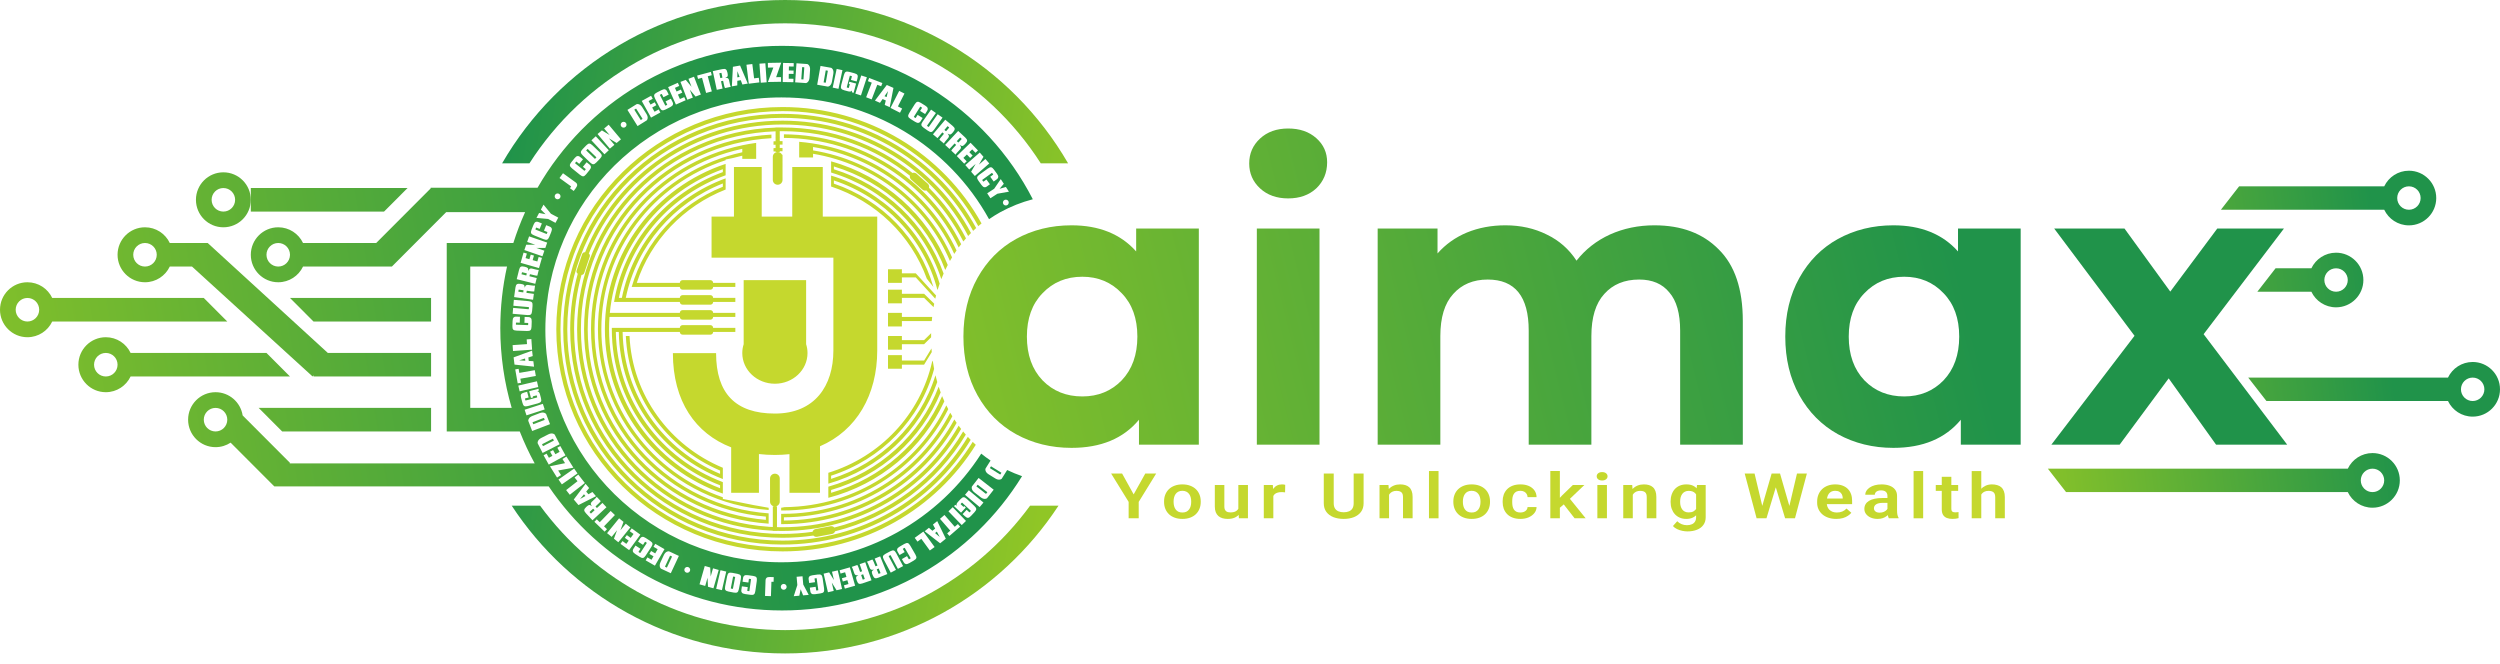 <svg width="207" height="55" viewBox="0 0 207 55" fill="none" xmlns="http://www.w3.org/2000/svg">
<path fill-rule="evenodd" clip-rule="evenodd" d="M80.795 36.828C77.505 42.121 71.57 45.655 64.794 45.655C54.448 45.655 46.062 37.419 46.062 27.259C46.062 17.099 54.448 8.863 64.794 8.863C71.91 8.863 78.1 12.761 81.271 18.501C81.18 18.575 81.091 18.65 81.002 18.726C77.901 13.056 71.806 9.202 64.794 9.202C54.639 9.202 46.407 17.286 46.407 27.259C46.407 37.232 54.639 45.316 64.794 45.316C71.472 45.316 77.32 41.819 80.54 36.587C80.624 36.669 80.708 36.749 80.795 36.828ZM80.374 36.421C77.2 41.615 71.41 45.09 64.794 45.09C54.766 45.09 46.636 37.107 46.636 27.259C46.636 17.411 54.766 9.427 64.794 9.427C71.738 9.427 77.773 13.256 80.827 18.882C80.742 18.959 80.658 19.038 80.575 19.118C77.592 13.551 71.644 9.756 64.794 9.756C54.95 9.756 46.971 17.592 46.971 27.259C46.971 36.926 54.95 44.762 64.794 44.762C71.323 44.762 77.032 41.314 80.136 36.171C80.214 36.256 80.293 36.339 80.374 36.421ZM79.969 35.985C77.625 39.908 73.748 42.842 69.145 43.993C69.109 44.102 69.015 44.189 68.892 44.212L67.657 44.446C67.539 44.469 67.424 44.427 67.348 44.345C66.514 44.464 65.661 44.526 64.794 44.526C55.083 44.526 47.211 36.795 47.211 27.259C47.211 25.668 47.43 24.128 47.84 22.666C47.752 22.612 47.709 22.504 47.743 22.403L48.203 21.04C48.237 20.937 48.341 20.875 48.447 20.887C51.029 14.504 57.374 9.992 64.794 9.992C71.579 9.992 77.466 13.766 80.398 19.294C80.318 19.374 80.24 19.456 80.163 19.54C77.303 14.06 71.495 10.309 64.794 10.309C57.515 10.309 51.289 14.734 48.752 20.993C48.829 21.05 48.865 21.151 48.833 21.245L48.373 22.608C48.34 22.705 48.247 22.765 48.148 22.763C47.748 24.195 47.535 25.702 47.535 27.259C47.535 36.62 55.262 44.208 64.794 44.208C65.636 44.208 66.465 44.149 67.276 44.034C67.31 43.921 67.405 43.83 67.531 43.806L68.767 43.572C68.888 43.549 69.007 43.595 69.082 43.681C73.631 42.539 77.457 39.621 79.749 35.725C79.821 35.812 79.895 35.899 79.969 35.985ZM79.582 35.516C76.655 40.56 71.129 43.962 64.794 43.962C64.64 43.962 64.487 43.96 64.334 43.956V43.962H63.989V43.943C54.969 43.531 47.785 36.219 47.785 27.259C47.785 18.223 55.092 10.863 64.219 10.565V10.556H64.563V10.557C64.64 10.556 64.717 10.556 64.794 10.556C68.875 10.556 72.621 11.968 75.552 14.322C75.664 14.282 75.795 14.302 75.889 14.386L76.823 15.214C76.92 15.3 76.953 15.43 76.919 15.546C78.148 16.773 79.186 18.186 79.984 19.738C79.91 19.823 79.837 19.908 79.765 19.995C78.975 18.427 77.937 17.001 76.701 15.767C76.592 15.801 76.469 15.778 76.378 15.698L75.444 14.87C75.351 14.787 75.316 14.664 75.344 14.552C72.468 12.246 68.795 10.863 64.794 10.863C64.717 10.863 64.64 10.864 64.563 10.865V11.122L64.564 11.402L64.58 11.419L64.563 11.419V11.686C64.64 11.685 64.717 11.684 64.794 11.684L64.793 11.971C64.717 11.971 64.64 11.972 64.563 11.973V12.25C64.64 12.249 64.717 12.249 64.794 12.249L64.793 12.525C64.717 12.525 64.64 12.526 64.563 12.527V12.588H64.406C64.56 12.593 64.692 12.684 64.755 12.813L64.794 12.813V13.152L64.793 13.377L64.794 13.703L64.793 13.942L64.794 14.254L64.793 14.506L64.794 14.805L64.793 14.902C64.793 15.12 64.613 15.297 64.391 15.297C64.169 15.297 63.989 15.12 63.989 14.902V12.983C63.989 12.769 64.161 12.595 64.377 12.588H64.219V12.536C64.161 12.538 64.104 12.54 64.047 12.543V12.266C64.104 12.264 64.161 12.261 64.219 12.259V11.981C64.161 11.983 64.104 11.986 64.047 11.988V11.701C64.104 11.699 64.161 11.697 64.219 11.694V11.427L64.2 11.428L64.219 11.403V10.873C55.264 11.171 48.099 18.393 48.099 27.259C48.099 35.934 54.96 43.036 63.644 43.616V43.623H63.756C63.833 43.628 63.911 43.632 63.989 43.636V41.93H64.147C63.932 41.923 63.759 41.749 63.759 41.535V39.617C63.759 39.398 63.939 39.221 64.162 39.221C64.384 39.221 64.564 39.398 64.564 39.617V41.535C64.564 41.749 64.391 41.923 64.176 41.93H64.334V41.986L64.334 42.262L64.334 42.54L64.334 42.827L64.334 43.094L64.334 43.391L64.334 43.648C64.487 43.652 64.64 43.654 64.794 43.654C71.061 43.654 76.522 40.262 79.377 35.246C79.444 35.337 79.512 35.427 79.582 35.516ZM79.21 35.012C76.417 40.01 71.008 43.398 64.794 43.398C64.755 43.398 64.717 43.397 64.679 43.397V42.833V42.546C64.717 42.547 64.755 42.547 64.793 42.547C70.857 42.547 76.11 39.142 78.681 34.174C78.737 34.273 78.796 34.371 78.855 34.468C76.223 39.409 70.97 42.791 64.909 42.833V43.1C71.018 43.058 76.32 39.681 79.021 34.731C79.083 34.825 79.146 34.919 79.21 35.012ZM78.516 33.877C76.025 38.848 70.816 42.269 64.794 42.269L64.753 42.269L64.679 42.269V42.043L64.967 41.992C70.881 41.926 75.972 38.5 78.356 33.567C78.407 33.671 78.461 33.775 78.516 33.877ZM78.193 33.227C76.39 37.126 72.873 40.1 68.586 41.22L68.585 41.028L68.586 40.297C72.803 39.116 76.197 36.015 77.723 32.018C77.775 32.178 77.83 32.336 77.889 32.493C76.282 36.368 72.942 39.37 68.815 40.57V40.806C72.961 39.621 76.332 36.65 78.009 32.798C78.067 32.942 78.129 33.085 78.193 33.227ZM77.15 29.154L76.515 30.193H74.677V30.532H73.527V29.403H74.677V29.855H76.515L77.127 28.853C77.134 28.953 77.142 29.054 77.15 29.154ZM77.23 29.86L77.176 29.961C76.193 34.324 72.881 37.826 68.586 39.147V40.048C72.802 38.844 76.171 35.684 77.605 31.635C77.551 31.449 77.502 31.263 77.457 31.074C76.188 35.144 72.94 38.364 68.815 39.653V39.388C72.974 38.059 76.212 34.725 77.344 30.547C77.3 30.32 77.262 30.091 77.23 29.86ZM77.096 27.93L76.515 28.5H74.677V28.952H73.527V27.823H74.677V28.162H76.515L77.098 27.589C77.097 27.683 77.096 27.776 77.096 27.87C77.096 27.89 77.096 27.91 77.096 27.93ZM77.151 26.582H74.677V27.033H73.527V25.905H74.677V26.243H77.184C77.172 26.355 77.16 26.468 77.151 26.582ZM77.299 25.433L76.515 24.663H74.677V25.115H73.527V23.986H74.677V24.325H76.515L77.353 25.147C77.334 25.242 77.316 25.337 77.299 25.433ZM77.441 24.733L75.826 22.97H74.677V23.422H73.527V22.293H74.677V22.632H75.826L77.507 24.466C77.484 24.555 77.462 24.644 77.441 24.733ZM77.64 23.986H77.613C76.492 19.739 73.241 16.334 69.045 14.939V15.205C73.024 16.558 76.124 19.757 77.284 23.759L76.742 23.076C75.439 19.486 72.505 16.655 68.816 15.444L68.816 15.296L68.816 14.537C73.13 15.851 76.523 19.224 77.802 23.487C77.745 23.652 77.691 23.818 77.64 23.986ZM77.94 23.113C76.562 18.896 73.138 15.578 68.816 14.287L68.816 14.055L68.816 13.36C73.231 14.59 76.802 17.794 78.474 21.941C78.402 22.078 78.333 22.216 78.267 22.355C76.724 18.269 73.309 15.076 69.045 13.78V14.016C73.285 15.328 76.662 18.548 78.131 22.651C78.064 22.804 78 22.958 77.94 23.113ZM78.655 21.611C76.709 17.012 72.46 13.589 67.321 12.733V13.039H66.172V11.911H66.173V11.742C71.968 12.233 76.872 15.784 79.201 20.741C79.137 20.834 79.073 20.928 79.011 21.024C76.912 16.413 72.555 13.011 67.321 12.172V12.453C72.505 13.3 76.807 16.71 78.831 21.311C78.771 21.41 78.712 21.51 78.655 21.611ZM79.381 20.488C76.812 15.158 71.302 11.461 64.909 11.418V11.121C71.366 11.164 76.938 14.865 79.585 20.219C79.516 20.308 79.448 20.397 79.381 20.488ZM63.644 42.793V42.506C55.584 41.928 49.227 35.322 49.227 27.259C49.227 19.939 54.465 13.821 61.461 12.322V12.607C54.622 14.1 49.509 20.093 49.509 27.259C49.509 35.169 55.74 41.65 63.644 42.227V42.043L62.38 41.818L59.852 41.31V41.175C53.994 39.169 49.791 33.696 49.791 27.259C49.791 20.738 54.104 15.207 60.082 13.266V13.208L60.653 13.093C60.919 13.018 61.189 12.95 61.461 12.89V13.152H62.611L62.61 11.831C62.231 11.882 61.857 11.946 61.488 12.023H61.461V12.029C54.303 13.532 48.935 19.78 48.935 27.259C48.935 35.404 55.302 42.089 63.414 42.775V43.043C55.151 42.356 48.663 35.552 48.663 27.259C48.663 18.813 55.393 11.911 63.874 11.443V11.145C55.226 11.613 48.36 18.649 48.36 27.259C48.36 35.793 55.105 42.779 63.644 43.359L63.644 43.061L63.644 42.793ZM59.852 40.869C54.159 38.876 50.084 33.535 50.084 27.259C50.084 20.899 54.269 15.499 60.082 13.57V13.928L60.081 13.928V14.168L60.082 14.167V14.513C55.581 16.118 52.172 19.956 51.243 24.663H51.49C52.411 20.089 55.717 16.356 60.082 14.768V15.101L60.081 15.101V15.372L60.082 15.371V15.693C56.604 17.06 53.886 19.897 52.725 23.422H56.289C56.289 23.297 56.392 23.196 56.519 23.196H58.818C58.945 23.196 59.048 23.297 59.048 23.422H60.886V23.76H59.048C59.048 23.885 58.945 23.986 58.818 23.986H56.519C56.392 23.986 56.289 23.885 56.289 23.76H52.302C53.395 19.993 56.206 16.936 59.851 15.462V15.19C55.777 16.8 52.706 20.343 51.815 24.663H56.289C56.289 24.538 56.392 24.437 56.519 24.437H58.818C58.945 24.437 59.048 24.538 59.048 24.663H60.886V25.002H59.048C59.048 25.126 58.945 25.227 58.818 25.227H56.519C56.392 25.227 56.289 25.126 56.289 25.002H50.844C51.67 20.041 55.175 15.964 59.851 14.249V14.009C54.765 15.839 51.027 20.413 50.494 25.905H56.289C56.289 25.78 56.392 25.679 56.519 25.679H58.818C58.945 25.679 59.048 25.78 59.048 25.905H60.886V26.243H59.048C59.048 26.368 58.945 26.469 58.818 26.469H56.519C56.392 26.469 56.289 26.368 56.289 26.243H50.465C50.441 26.579 50.429 26.917 50.429 27.259C50.429 33.26 54.244 38.386 59.622 40.424V40.182C54.374 38.155 50.658 33.133 50.658 27.259C50.658 27.221 50.659 27.184 50.659 27.146H56.289C56.289 27.021 56.392 26.92 56.519 26.92H58.818C58.945 26.92 59.048 27.021 59.048 27.146H60.886V27.485H59.048C59.048 27.609 58.945 27.71 58.818 27.71H56.519C56.392 27.71 56.289 27.609 56.289 27.485H51.553C51.644 32.768 54.945 37.285 59.622 39.235V38.961C55.19 37.069 52.042 32.819 51.82 27.823H52.125C52.348 32.737 55.47 36.91 59.852 38.732L59.852 39.448L59.852 39.664C54.874 37.75 51.329 33.03 51.235 27.485H50.992C51.086 33.164 54.737 37.994 59.852 39.92V40.869ZM60.771 13.829H63.07V17.937H65.598V13.829H68.126V17.937H72.635V29.02C72.635 32.702 70.92 35.651 67.896 36.95V40.802H65.368V37.604C64.979 37.647 64.577 37.67 64.161 37.67C63.708 37.67 63.267 37.645 62.84 37.595V40.802H60.541V37.04C57.6 35.902 55.715 33.245 55.715 29.241H59.292C59.292 32.557 60.887 34.243 64.161 34.243C67.463 34.243 69.004 31.949 69.004 29.02V21.337H58.917V17.937H60.771V13.829ZM66.747 23.196H61.576V28.499C61.501 28.731 61.461 28.978 61.461 29.234C61.461 30.636 62.67 31.773 64.162 31.773C65.653 31.773 66.862 30.636 66.862 29.234C66.862 28.978 66.822 28.731 66.747 28.499V23.196Z" fill="#C5D82E"/>
<path d="M87.646 41.867C82.813 49.237 74.478 54.105 65.007 54.105C55.535 54.105 47.2 49.237 42.367 41.867H44.717C49.287 48.115 56.673 52.173 65.006 52.173C73.34 52.173 80.725 48.115 85.295 41.867H87.646Z" fill="url(#paint0_linear_877_1299)"/>
<path d="M88.44 13.526C83.763 5.44 75.02 0 65.007 0C54.993 0 46.251 5.44 41.573 13.526H43.835C48.299 6.554 56.113 1.932 65.006 1.932C73.9 1.932 81.714 6.554 86.178 13.526H88.44Z" fill="url(#paint1_linear_877_1299)"/>
<path fill-rule="evenodd" clip-rule="evenodd" d="M199.459 18.66C198.556 18.66 197.777 18.132 197.414 17.367L183.891 17.367L185.399 15.428H197.414C197.777 14.664 198.556 14.135 199.459 14.135C200.708 14.135 201.721 15.148 201.721 16.398C201.721 17.647 200.708 18.66 199.459 18.66ZM199.459 17.367C198.923 17.367 198.489 16.933 198.489 16.398C198.489 15.862 198.923 15.428 199.459 15.428C199.994 15.428 200.428 15.862 200.428 16.398C200.428 16.933 199.994 17.367 199.459 17.367ZM202.693 31.265C203.056 30.501 203.835 29.972 204.738 29.972C205.987 29.972 207 30.985 207 32.235C207 33.484 205.987 34.497 204.738 34.497C203.835 34.497 203.056 33.968 202.693 33.204H187.662L186.153 31.265L202.693 31.265ZM171.07 40.745H194.397C194.76 41.51 195.54 42.038 196.442 42.038C197.692 42.038 198.705 41.026 198.705 39.776C198.705 38.526 197.692 37.514 196.442 37.514C195.54 37.514 194.761 38.042 194.398 38.806L169.562 38.806L171.07 40.745ZM191.381 24.155C191.744 24.919 192.523 25.447 193.425 25.447C194.675 25.447 195.688 24.434 195.688 23.185C195.688 21.936 194.675 20.923 193.425 20.923C192.523 20.923 191.744 21.451 191.381 22.215H188.416L186.908 24.155L191.381 24.155ZM196.442 38.806C195.907 38.806 195.473 39.24 195.473 39.776C195.473 40.312 195.907 40.746 196.442 40.746C196.978 40.746 197.412 40.312 197.412 39.776C197.412 39.24 196.978 38.806 196.442 38.806ZM203.768 32.234C203.768 31.699 204.202 31.265 204.738 31.265C205.273 31.265 205.707 31.699 205.707 32.234C205.707 32.77 205.273 33.204 204.738 33.204C204.202 33.204 203.768 32.77 203.768 32.234ZM192.456 23.185C192.456 23.721 192.89 24.155 193.426 24.155C193.961 24.155 194.395 23.721 194.395 23.185C194.395 22.65 193.961 22.215 193.426 22.215C192.89 22.215 192.456 22.65 192.456 23.185Z" fill="url(#paint2_linear_877_1299)"/>
<path d="M92.909 39.206L93.867 40.936L94.83 39.206H95.733L94.285 41.557V42.915H93.451V41.557L92 39.206H92.909Z" fill="#C5D82E"/>
<path d="M96.385 41.565V41.511C96.385 41.309 96.418 41.123 96.486 40.954C96.554 40.782 96.653 40.634 96.782 40.508C96.912 40.382 97.07 40.285 97.258 40.215C97.445 40.144 97.659 40.108 97.898 40.108C98.141 40.108 98.357 40.144 98.544 40.215C98.734 40.285 98.893 40.382 99.023 40.508C99.152 40.634 99.251 40.782 99.319 40.954C99.387 41.123 99.421 41.309 99.421 41.511V41.565C99.421 41.765 99.387 41.951 99.319 42.123C99.251 42.293 99.152 42.441 99.023 42.569C98.893 42.694 98.735 42.792 98.547 42.861C98.36 42.931 98.145 42.966 97.904 42.966C97.665 42.966 97.45 42.931 97.261 42.861C97.072 42.792 96.912 42.694 96.782 42.569C96.653 42.441 96.554 42.293 96.486 42.123C96.418 41.951 96.385 41.765 96.385 41.565ZM97.174 41.511V41.565C97.174 41.685 97.188 41.798 97.216 41.904C97.244 42.009 97.287 42.102 97.345 42.181C97.403 42.261 97.477 42.324 97.569 42.37C97.663 42.414 97.775 42.436 97.904 42.436C98.032 42.436 98.141 42.414 98.233 42.37C98.325 42.324 98.4 42.261 98.457 42.181C98.517 42.102 98.561 42.009 98.589 41.904C98.617 41.798 98.631 41.685 98.631 41.565V41.511C98.631 41.393 98.617 41.281 98.589 41.178C98.561 41.072 98.517 40.98 98.457 40.9C98.4 40.819 98.324 40.755 98.23 40.709C98.138 40.662 98.028 40.638 97.898 40.638C97.77 40.638 97.661 40.662 97.569 40.709C97.477 40.755 97.403 40.819 97.345 40.9C97.287 40.98 97.244 41.072 97.216 41.178C97.188 41.281 97.174 41.393 97.174 41.511Z" fill="#C5D82E"/>
<path d="M102.534 42.26V40.159H103.33V42.915H102.582L102.534 42.26ZM102.636 41.69L102.881 41.685C102.881 41.87 102.857 42.04 102.809 42.197C102.761 42.353 102.686 42.489 102.585 42.604C102.485 42.718 102.358 42.807 102.205 42.872C102.051 42.934 101.87 42.966 101.66 42.966C101.501 42.966 101.355 42.947 101.224 42.91C101.092 42.871 100.978 42.81 100.883 42.729C100.789 42.646 100.716 42.54 100.664 42.411C100.613 42.28 100.587 42.123 100.587 41.939V40.159H101.376V41.944C101.376 42.036 101.388 42.113 101.412 42.174C101.438 42.235 101.473 42.285 101.517 42.324C101.563 42.361 101.616 42.389 101.675 42.406C101.737 42.421 101.803 42.428 101.873 42.428C102.064 42.428 102.215 42.396 102.325 42.332C102.436 42.265 102.516 42.177 102.564 42.067C102.612 41.955 102.636 41.829 102.636 41.69Z" fill="#C5D82E"/>
<path d="M105.432 40.722V42.915H104.642V40.159H105.39L105.432 40.722ZM106.416 40.141L106.404 40.768C106.36 40.761 106.31 40.756 106.254 40.752C106.201 40.749 106.15 40.747 106.102 40.747C105.98 40.747 105.874 40.762 105.782 40.791C105.69 40.818 105.613 40.858 105.551 40.91C105.492 40.963 105.446 41.028 105.414 41.104C105.382 41.179 105.364 41.264 105.36 41.359L105.19 41.341C105.19 41.166 105.21 41.004 105.252 40.854C105.294 40.705 105.355 40.574 105.435 40.462C105.515 40.35 105.614 40.263 105.734 40.202C105.856 40.139 105.995 40.108 106.153 40.108C106.197 40.108 106.243 40.111 106.293 40.118C106.345 40.123 106.386 40.131 106.416 40.141Z" fill="#C5D82E"/>
<path d="M112.083 39.206H112.906V41.669C112.906 41.953 112.834 42.191 112.69 42.385C112.547 42.577 112.351 42.722 112.104 42.821C111.857 42.917 111.576 42.966 111.261 42.966C110.941 42.966 110.657 42.917 110.408 42.821C110.159 42.722 109.963 42.577 109.822 42.385C109.68 42.191 109.609 41.953 109.609 41.669V39.206H110.432V41.669C110.432 41.843 110.466 41.984 110.534 42.095C110.601 42.203 110.697 42.284 110.821 42.337C110.944 42.389 111.091 42.416 111.261 42.416C111.432 42.416 111.579 42.389 111.7 42.337C111.824 42.284 111.919 42.203 111.984 42.095C112.05 41.984 112.083 41.843 112.083 41.669V39.206Z" fill="#C5D82E"/>
<path d="M115.014 40.747V42.915H114.224V40.159H114.966L115.014 40.747ZM114.888 41.438H114.655C114.657 41.237 114.689 41.056 114.751 40.892C114.813 40.73 114.899 40.589 115.011 40.472C115.125 40.355 115.259 40.265 115.415 40.202C115.57 40.139 115.744 40.108 115.935 40.108C116.091 40.108 116.231 40.127 116.357 40.164C116.483 40.201 116.59 40.261 116.68 40.342C116.772 40.424 116.842 40.531 116.889 40.663C116.939 40.794 116.964 40.955 116.964 41.147V42.915H116.169V41.142C116.169 41.017 116.147 40.917 116.103 40.844C116.061 40.771 115.999 40.719 115.917 40.689C115.837 40.658 115.739 40.643 115.621 40.643C115.499 40.643 115.393 40.664 115.301 40.707C115.211 40.747 115.136 40.804 115.074 40.877C115.014 40.95 114.968 41.034 114.936 41.129C114.904 41.224 114.888 41.327 114.888 41.438Z" fill="#C5D82E"/>
<path d="M119.111 39.002V42.915H118.319V39.002H119.111Z" fill="#C5D82E"/>
<path d="M120.337 41.565V41.511C120.337 41.309 120.371 41.123 120.439 40.954C120.507 40.782 120.605 40.634 120.735 40.508C120.865 40.382 121.023 40.285 121.211 40.215C121.398 40.144 121.611 40.108 121.851 40.108C122.094 40.108 122.309 40.144 122.497 40.215C122.686 40.285 122.846 40.382 122.975 40.508C123.105 40.634 123.204 40.782 123.271 40.954C123.339 41.123 123.373 41.309 123.373 41.511V41.565C123.373 41.765 123.339 41.951 123.271 42.123C123.204 42.293 123.105 42.441 122.975 42.569C122.846 42.694 122.687 42.792 122.5 42.861C122.312 42.931 122.098 42.966 121.857 42.966C121.617 42.966 121.403 42.931 121.214 42.861C121.024 42.792 120.865 42.694 120.735 42.569C120.605 42.441 120.507 42.293 120.439 42.123C120.371 41.951 120.337 41.765 120.337 41.565ZM121.127 41.511V41.565C121.127 41.685 121.141 41.798 121.169 41.904C121.197 42.009 121.239 42.102 121.297 42.181C121.355 42.261 121.43 42.324 121.522 42.37C121.615 42.414 121.727 42.436 121.857 42.436C121.984 42.436 122.094 42.414 122.186 42.37C122.277 42.324 122.352 42.261 122.41 42.181C122.47 42.102 122.514 42.009 122.542 41.904C122.57 41.798 122.584 41.685 122.584 41.565V41.511C122.584 41.393 122.57 41.281 122.542 41.178C122.514 41.072 122.47 40.98 122.41 40.9C122.352 40.819 122.276 40.755 122.183 40.709C122.091 40.662 121.98 40.638 121.851 40.638C121.723 40.638 121.613 40.662 121.522 40.709C121.43 40.755 121.355 40.819 121.297 40.9C121.239 40.98 121.197 41.072 121.169 41.178C121.141 41.281 121.127 41.393 121.127 41.511Z" fill="#C5D82E"/>
<path d="M125.888 42.436C126 42.436 126.1 42.417 126.187 42.38C126.275 42.343 126.345 42.29 126.397 42.222C126.451 42.154 126.479 42.075 126.483 41.985H127.228C127.224 42.172 127.162 42.339 127.043 42.487C126.923 42.635 126.764 42.752 126.564 42.839C126.367 42.923 126.145 42.966 125.9 42.966C125.651 42.966 125.434 42.93 125.248 42.859C125.063 42.788 124.908 42.688 124.784 42.561C124.663 42.434 124.571 42.286 124.509 42.118C124.449 41.95 124.42 41.77 124.42 41.578V41.496C124.42 41.304 124.449 41.124 124.509 40.956C124.571 40.788 124.663 40.64 124.784 40.513C124.908 40.386 125.063 40.286 125.248 40.215C125.434 40.144 125.65 40.108 125.897 40.108C126.158 40.108 126.388 40.151 126.585 40.238C126.785 40.325 126.94 40.447 127.052 40.605C127.165 40.763 127.224 40.949 127.228 41.163H126.483C126.479 41.064 126.454 40.976 126.406 40.898C126.358 40.819 126.29 40.757 126.202 40.709C126.115 40.662 126.008 40.638 125.882 40.638C125.749 40.638 125.637 40.662 125.547 40.709C125.459 40.757 125.391 40.822 125.341 40.905C125.293 40.987 125.259 41.078 125.239 41.18C125.221 41.281 125.212 41.386 125.212 41.496V41.578C125.212 41.69 125.221 41.797 125.239 41.899C125.259 42.001 125.293 42.092 125.341 42.174C125.391 42.254 125.459 42.317 125.547 42.365C125.637 42.412 125.751 42.436 125.888 42.436Z" fill="#C5D82E"/>
<path d="M129.157 39V42.915H128.367V39H129.157ZM131.185 40.159L129.776 41.506L129.013 42.166L128.762 41.644L129.351 41.012L130.231 40.159H131.185ZM130.377 42.915L129.375 41.631L129.902 41.196L131.293 42.915H130.377Z" fill="#C5D82E"/>
<path d="M133.054 40.159V42.915H132.261V40.159H133.054ZM132.207 39.438C132.207 39.338 132.247 39.255 132.327 39.188C132.409 39.122 132.519 39.089 132.656 39.089C132.794 39.089 132.902 39.122 132.982 39.188C133.064 39.255 133.105 39.338 133.105 39.438C133.105 39.537 133.064 39.619 132.982 39.685C132.902 39.751 132.794 39.785 132.656 39.785C132.519 39.785 132.409 39.751 132.327 39.685C132.247 39.619 132.207 39.537 132.207 39.438Z" fill="#C5D82E"/>
<path d="M135.195 40.747V42.915H134.405V40.159H135.147L135.195 40.747ZM135.07 41.438H134.836C134.838 41.237 134.87 41.056 134.932 40.892C134.994 40.73 135.08 40.589 135.192 40.472C135.306 40.355 135.44 40.265 135.596 40.202C135.752 40.139 135.925 40.108 136.116 40.108C136.272 40.108 136.413 40.127 136.538 40.164C136.664 40.201 136.772 40.261 136.861 40.342C136.953 40.424 137.023 40.531 137.071 40.663C137.12 40.794 137.145 40.955 137.145 41.147V42.915H136.35V41.142C136.35 41.017 136.328 40.917 136.284 40.844C136.242 40.771 136.18 40.719 136.098 40.689C136.019 40.658 135.92 40.643 135.802 40.643C135.681 40.643 135.574 40.664 135.482 40.707C135.393 40.747 135.317 40.804 135.255 40.877C135.195 40.95 135.149 41.034 135.117 41.129C135.085 41.224 135.07 41.327 135.07 41.438Z" fill="#C5D82E"/>
<path d="M140.513 40.159H141.231V42.831C141.231 43.081 141.167 43.292 141.039 43.465C140.914 43.64 140.737 43.773 140.51 43.862C140.283 43.954 140.018 44 139.717 44C139.588 44 139.447 43.985 139.296 43.954C139.146 43.924 139.001 43.875 138.862 43.809C138.724 43.744 138.61 43.66 138.518 43.557L138.874 43.159C138.981 43.266 139.103 43.347 139.239 43.401C139.374 43.458 139.521 43.486 139.678 43.486C139.838 43.486 139.974 43.46 140.085 43.409C140.199 43.36 140.286 43.287 140.345 43.19C140.407 43.095 140.438 42.978 140.438 42.839V40.788L140.513 40.159ZM138.326 41.57V41.517C138.326 41.306 138.356 41.115 138.416 40.944C138.476 40.77 138.562 40.622 138.673 40.498C138.787 40.374 138.924 40.278 139.083 40.21C139.245 40.142 139.426 40.108 139.628 40.108C139.841 40.108 140.02 40.141 140.166 40.207C140.314 40.274 140.435 40.368 140.531 40.49C140.629 40.612 140.704 40.758 140.758 40.926C140.814 41.092 140.857 41.275 140.887 41.476V41.621C140.859 41.816 140.814 41.995 140.752 42.158C140.692 42.321 140.613 42.464 140.513 42.586C140.413 42.707 140.29 42.8 140.142 42.867C139.994 42.933 139.821 42.966 139.622 42.966C139.422 42.966 139.243 42.931 139.083 42.861C138.924 42.792 138.787 42.694 138.673 42.569C138.562 42.443 138.476 42.295 138.416 42.125C138.356 41.956 138.326 41.77 138.326 41.57ZM139.116 41.517V41.57C139.116 41.689 139.13 41.8 139.158 41.904C139.186 42.007 139.229 42.099 139.287 42.179C139.344 42.257 139.417 42.318 139.505 42.362C139.593 42.406 139.697 42.428 139.819 42.428C139.982 42.428 140.116 42.4 140.22 42.342C140.325 42.282 140.405 42.202 140.459 42.1C140.515 41.996 140.551 41.88 140.567 41.751V41.351C140.557 41.249 140.535 41.155 140.501 41.068C140.469 40.982 140.424 40.907 140.366 40.844C140.309 40.781 140.235 40.732 140.145 40.696C140.055 40.661 139.949 40.643 139.825 40.643C139.705 40.643 139.601 40.666 139.511 40.712C139.421 40.756 139.347 40.818 139.29 40.898C139.232 40.977 139.188 41.07 139.158 41.175C139.13 41.281 139.116 41.394 139.116 41.517Z" fill="#C5D82E"/>
<path d="M145.824 42.204L146.692 39.206H147.161L147.191 39.838L146.264 42.915H145.767L145.824 42.204ZM145.277 39.206L145.989 42.194V42.915H145.447L144.46 39.206H145.277ZM148.092 42.181L148.791 39.206H149.611L148.624 42.915H148.083L148.092 42.181ZM147.386 39.206L148.253 42.215L148.304 42.915H147.807L146.883 39.836L146.919 39.206H147.386Z" fill="#C5D82E"/>
<path d="M152.042 42.966C151.797 42.966 151.577 42.932 151.381 42.864C151.186 42.796 151.019 42.702 150.882 42.581C150.746 42.459 150.641 42.317 150.568 42.156C150.496 41.993 150.46 41.818 150.46 41.631V41.529C150.46 41.317 150.496 41.124 150.568 40.951C150.639 40.776 150.741 40.626 150.873 40.5C151.004 40.375 151.162 40.278 151.345 40.21C151.529 40.142 151.731 40.108 151.953 40.108C152.182 40.108 152.384 40.141 152.56 40.207C152.735 40.272 152.882 40.364 153 40.482C153.117 40.601 153.206 40.744 153.266 40.91C153.326 41.075 153.355 41.258 153.355 41.458V41.741H150.819V41.277H152.578V41.226C152.574 41.119 152.55 41.022 152.506 40.933C152.462 40.843 152.394 40.772 152.303 40.719C152.211 40.665 152.092 40.638 151.947 40.638C151.829 40.638 151.726 40.66 151.639 40.704C151.553 40.746 151.481 40.808 151.423 40.887C151.367 40.965 151.325 41.059 151.298 41.168C151.27 41.276 151.256 41.397 151.256 41.529V41.631C151.256 41.747 151.274 41.854 151.309 41.952C151.347 42.051 151.402 42.136 151.474 42.209C151.548 42.281 151.636 42.337 151.737 42.377C151.841 42.416 151.959 42.436 152.09 42.436C152.256 42.436 152.405 42.409 152.539 42.355C152.674 42.298 152.792 42.216 152.892 42.108L153.29 42.459C153.222 42.544 153.13 42.625 153.014 42.703C152.901 42.782 152.763 42.845 152.602 42.895C152.44 42.942 152.254 42.966 152.042 42.966Z" fill="#C5D82E"/>
<path d="M156.28 42.329V41.058C156.28 40.965 156.261 40.884 156.223 40.816C156.186 40.748 156.128 40.696 156.05 40.658C155.972 40.621 155.873 40.602 155.754 40.602C155.648 40.602 155.555 40.617 155.476 40.648C155.398 40.679 155.338 40.722 155.296 40.778C155.254 40.832 155.233 40.895 155.233 40.966H154.441C154.441 40.853 154.473 40.745 154.536 40.643C154.6 40.539 154.691 40.448 154.809 40.368C154.928 40.286 155.071 40.223 155.236 40.177C155.404 40.131 155.591 40.108 155.799 40.108C156.044 40.108 156.262 40.144 156.454 40.215C156.647 40.285 156.799 40.39 156.908 40.531C157.02 40.672 157.076 40.849 157.076 41.063V42.265C157.076 42.403 157.086 42.521 157.106 42.62C157.128 42.716 157.16 42.8 157.202 42.872V42.915H156.397C156.359 42.845 156.33 42.757 156.31 42.65C156.29 42.541 156.28 42.434 156.28 42.329ZM156.391 41.236L156.397 41.636H155.897C155.774 41.636 155.665 41.647 155.571 41.669C155.478 41.69 155.401 41.72 155.341 41.761C155.281 41.8 155.236 41.848 155.206 41.904C155.177 41.958 155.162 42.02 155.162 42.09C155.162 42.158 155.18 42.219 155.215 42.273C155.253 42.327 155.307 42.371 155.377 42.403C155.449 42.434 155.532 42.449 155.628 42.449C155.768 42.449 155.889 42.425 155.993 42.377C156.097 42.328 156.178 42.269 156.235 42.199C156.293 42.13 156.324 42.063 156.328 42.001L156.555 42.291C156.528 42.361 156.486 42.434 156.43 42.513C156.374 42.591 156.302 42.664 156.215 42.731C156.127 42.8 156.021 42.855 155.897 42.9C155.774 42.944 155.63 42.966 155.467 42.966C155.257 42.966 155.07 42.93 154.904 42.859C154.739 42.788 154.608 42.69 154.512 42.566C154.417 42.442 154.369 42.301 154.369 42.143C154.369 41.997 154.401 41.868 154.465 41.756C154.528 41.644 154.623 41.55 154.749 41.473C154.874 41.395 155.03 41.337 155.215 41.297C155.403 41.257 155.617 41.236 155.859 41.236H156.391Z" fill="#C5D82E"/>
<path d="M159.238 39.002V42.915H158.445V39.002H159.238Z" fill="#C5D82E"/>
<path d="M162.136 40.159V40.643H160.281V40.159H162.136ZM160.778 39.481H161.571V42.12C161.571 42.202 161.584 42.265 161.609 42.309C161.635 42.353 161.674 42.383 161.726 42.398C161.778 42.413 161.84 42.421 161.912 42.421C161.963 42.421 162.011 42.418 162.055 42.413C162.099 42.408 162.136 42.403 162.166 42.398L162.169 42.902C162.103 42.921 162.028 42.936 161.944 42.948C161.863 42.96 161.77 42.966 161.666 42.966C161.489 42.966 161.333 42.94 161.2 42.889C161.066 42.837 160.962 42.753 160.889 42.637C160.815 42.52 160.778 42.366 160.778 42.174V39.481Z" fill="#C5D82E"/>
<path d="M164.05 39.002V42.915H163.257V39.002H164.05ZM163.924 41.438H163.691C163.691 41.246 163.721 41.069 163.781 40.908C163.84 40.746 163.925 40.606 164.035 40.487C164.144 40.367 164.275 40.274 164.427 40.207C164.58 40.141 164.75 40.108 164.935 40.108C165.095 40.108 165.239 40.127 165.369 40.167C165.5 40.204 165.613 40.264 165.707 40.347C165.801 40.431 165.872 40.539 165.922 40.673C165.974 40.806 166 40.967 166 41.157V42.915H165.204V41.152C165.204 41.025 165.182 40.925 165.139 40.852C165.095 40.777 165.032 40.724 164.95 40.691C164.87 40.659 164.772 40.643 164.654 40.643C164.526 40.643 164.417 40.664 164.325 40.707C164.233 40.747 164.157 40.804 164.098 40.877C164.04 40.95 163.996 41.034 163.966 41.129C163.938 41.224 163.924 41.327 163.924 41.438Z" fill="#C5D82E"/>
<path d="M183.491 36.817L179.566 31.329L175.508 36.817H169.854L176.739 27.803L170.086 18.922H175.907L179.699 24.144L183.591 18.922H189.112L182.46 27.67L189.378 36.817H183.491Z" fill="url(#paint3_linear_877_1299)"/>
<path d="M167.312 18.922V36.817H162.356V34.755C161.07 36.307 159.207 37.083 156.768 37.083C155.083 37.083 153.553 36.706 152.178 35.952C150.825 35.198 149.761 34.123 148.985 32.726C148.209 31.329 147.821 29.71 147.821 27.87C147.821 26.029 148.209 24.41 148.985 23.014C149.761 21.616 150.825 20.541 152.178 19.787C153.553 19.033 155.083 18.656 156.768 18.656C159.052 18.656 160.837 19.377 162.123 20.818V18.922H167.312ZM157.666 32.825C158.974 32.825 160.061 32.382 160.925 31.495C161.79 30.586 162.223 29.377 162.223 27.87C162.223 26.362 161.79 25.164 160.925 24.277C160.061 23.368 158.974 22.914 157.666 22.914C156.335 22.914 155.238 23.368 154.373 24.277C153.508 25.164 153.076 26.362 153.076 27.87C153.076 29.377 153.508 30.586 154.373 31.495C155.238 32.382 156.335 32.825 157.666 32.825Z" fill="url(#paint4_linear_877_1299)"/>
<path d="M136.988 18.656C139.227 18.656 141.001 19.322 142.31 20.652C143.64 21.96 144.305 23.934 144.305 26.572V36.817H139.116V27.371C139.116 25.951 138.817 24.898 138.218 24.211C137.642 23.501 136.81 23.146 135.724 23.146C134.504 23.146 133.54 23.546 132.83 24.344C132.121 25.12 131.766 26.284 131.766 27.836V36.817H126.577V27.371C126.577 24.555 125.446 23.146 123.184 23.146C121.987 23.146 121.033 23.546 120.324 24.344C119.614 25.12 119.26 26.284 119.26 27.836V36.817H114.071V18.922H119.027V20.985C119.692 20.231 120.501 19.654 121.455 19.255C122.43 18.856 123.495 18.656 124.648 18.656C125.912 18.656 127.054 18.911 128.074 19.421C129.094 19.909 129.914 20.63 130.535 21.583C131.267 20.652 132.187 19.931 133.296 19.421C134.427 18.911 135.657 18.656 136.988 18.656Z" fill="url(#paint5_linear_877_1299)"/>
<path d="M104.066 18.922H109.255V36.817H104.066V18.922ZM106.661 16.428C105.707 16.428 104.931 16.151 104.332 15.596C103.734 15.042 103.434 14.354 103.434 13.534C103.434 12.714 103.734 12.026 104.332 11.472C104.931 10.918 105.707 10.64 106.661 10.64C107.614 10.64 108.39 10.906 108.989 11.439C109.588 11.971 109.887 12.636 109.887 13.434C109.887 14.299 109.588 15.02 108.989 15.596C108.39 16.151 107.614 16.428 106.661 16.428Z" fill="url(#paint6_linear_877_1299)"/>
<path d="M99.263 18.922V36.817H94.307V34.755C93.02 36.307 91.158 37.083 88.719 37.083C87.034 37.083 85.503 36.706 84.129 35.952C82.776 35.198 81.712 34.123 80.936 32.726C80.159 31.329 79.771 29.71 79.771 27.87C79.771 26.029 80.159 24.41 80.936 23.014C81.712 21.616 82.776 20.541 84.129 19.787C85.503 19.033 87.034 18.656 88.719 18.656C91.003 18.656 92.788 19.377 94.074 20.818V18.922H99.263ZM89.617 32.825C90.925 32.825 92.011 32.382 92.876 31.495C93.741 30.586 94.174 29.377 94.174 27.87C94.174 26.362 93.741 25.164 92.876 24.277C92.011 23.368 90.925 22.914 89.617 22.914C88.286 22.914 87.189 23.368 86.324 24.277C85.459 25.164 85.027 26.362 85.027 27.87C85.027 29.377 85.459 30.586 86.324 31.495C87.189 32.382 88.286 32.825 89.617 32.825Z" fill="url(#paint7_linear_877_1299)"/>
<path d="M61.05 6.404L61.056 5.895L61.236 6.372L61.05 6.404Z" fill="url(#paint8_linear_877_1299)"/>
<path d="M59.708 6.034C59.725 6.031 59.735 6.038 59.739 6.055L59.813 6.405C59.817 6.421 59.81 6.432 59.793 6.435L59.644 6.467L59.559 6.066L59.708 6.034Z" fill="url(#paint9_linear_877_1299)"/>
<path d="M53.184 9.859C53.199 9.85 53.202 9.838 53.193 9.823L52.682 9.009C52.673 8.994 52.661 8.991 52.647 9L52.517 9.081L53.055 9.94L53.184 9.859Z" fill="url(#paint10_linear_877_1299)"/>
<path d="M48.675 12.346C48.663 12.334 48.651 12.335 48.639 12.347L48.551 12.438C48.539 12.45 48.539 12.462 48.551 12.474L49.243 13.141C49.256 13.154 49.269 13.154 49.281 13.141L49.368 13.051C49.381 13.038 49.38 13.026 49.367 13.013L48.675 12.346Z" fill="url(#paint11_linear_877_1299)"/>
<path d="M43.249 22.543C43.231 22.539 43.221 22.545 43.216 22.562L43.179 22.71L43.578 22.809L43.615 22.661C43.619 22.644 43.613 22.634 43.596 22.63L43.249 22.543Z" fill="url(#paint12_linear_877_1299)"/>
<path d="M42.94 24.003C42.942 23.986 42.952 23.978 42.97 23.981L43.324 24.031C43.341 24.033 43.349 24.043 43.346 24.06L43.325 24.21L42.918 24.154L42.94 24.003Z" fill="url(#paint13_linear_877_1299)"/>
<path d="M42.985 29.837L43.495 29.87L43.472 29.683L42.985 29.837Z" fill="url(#paint14_linear_877_1299)"/>
<path d="M45.013 34.608C45.029 34.602 45.04 34.607 45.047 34.623L45.101 34.765L44.154 35.128L44.099 34.986C44.093 34.97 44.098 34.959 44.114 34.952L45.013 34.608Z" fill="url(#paint15_linear_877_1299)"/>
<path d="M45.793 36.343C45.785 36.328 45.773 36.324 45.758 36.332L44.9 36.768C44.885 36.776 44.881 36.788 44.889 36.803L44.958 36.939L45.862 36.479L45.793 36.343Z" fill="url(#paint16_linear_877_1299)"/>
<path d="M48.473 41.068L48.028 41.318L48.352 40.924L48.473 41.068Z" fill="url(#paint17_linear_877_1299)"/>
<path d="M48.828 42.415C48.816 42.402 48.816 42.39 48.83 42.377L49.091 42.134C49.104 42.122 49.116 42.123 49.128 42.135L49.232 42.246L48.931 42.526L48.828 42.415Z" fill="url(#paint18_linear_877_1299)"/>
<path d="M55.509 46.017C55.493 46.009 55.481 46.013 55.474 46.029L55.067 46.9C55.06 46.916 55.064 46.927 55.08 46.934L55.218 46.999L55.647 46.081L55.509 46.017Z" fill="url(#paint19_linear_877_1299)"/>
<path d="M60.512 48.703C60.509 48.72 60.516 48.729 60.533 48.733L60.657 48.757C60.674 48.76 60.684 48.754 60.688 48.737L60.871 47.794C60.875 47.776 60.868 47.766 60.851 47.763L60.727 47.739C60.71 47.735 60.7 47.742 60.696 47.76L60.512 48.703Z" fill="url(#paint20_linear_877_1299)"/>
<path d="M66.5 6.578C66.517 6.579 66.526 6.571 66.528 6.554L66.595 5.595C66.596 5.578 66.588 5.569 66.571 5.568L66.419 5.557L66.348 6.567L66.5 6.578Z" fill="url(#paint21_linear_877_1299)"/>
<path d="M68.376 6.827C68.372 6.844 68.362 6.851 68.345 6.848L68.195 6.821L68.371 5.824L68.522 5.85C68.539 5.853 68.546 5.863 68.543 5.88L68.376 6.827Z" fill="url(#paint22_linear_877_1299)"/>
<path d="M73.53 7.544L73.239 7.963L73.412 8.039L73.53 7.544Z" fill="url(#paint23_linear_877_1299)"/>
<path d="M78.577 10.541C78.591 10.552 78.591 10.565 78.58 10.579L78.35 10.852C78.339 10.865 78.326 10.867 78.313 10.855L78.196 10.758L78.46 10.444L78.577 10.541Z" fill="url(#paint24_linear_877_1299)"/>
<path d="M79.614 11.526C79.627 11.512 79.626 11.5 79.614 11.488L79.502 11.385L79.222 11.684L79.334 11.788C79.346 11.8 79.359 11.799 79.37 11.787L79.614 11.526Z" fill="url(#paint25_linear_877_1299)"/>
<path d="M80.863 40.29C80.849 40.279 80.848 40.267 80.858 40.254L80.952 40.134L81.752 40.757L81.658 40.877C81.647 40.891 81.635 40.892 81.621 40.881L80.863 40.29Z" fill="url(#paint26_linear_877_1299)"/>
<path d="M77.812 44.467L77.57 44.018L77.423 44.137L77.812 44.467Z" fill="url(#paint27_linear_877_1299)"/>
<path d="M72.769 47.51C72.753 47.516 72.742 47.511 72.735 47.494L72.601 47.163C72.594 47.147 72.599 47.136 72.615 47.129L72.757 47.072L72.91 47.453L72.769 47.51Z" fill="url(#paint28_linear_877_1299)"/>
<path d="M71.426 47.971C71.432 47.989 71.443 47.994 71.46 47.989L71.604 47.939L71.47 47.551L71.326 47.601C71.309 47.606 71.304 47.618 71.31 47.634L71.426 47.971Z" fill="url(#paint29_linear_877_1299)"/>
<path fill-rule="evenodd" clip-rule="evenodd" d="M64.755 50.546C73.155 50.546 80.517 46.098 84.626 39.426C84.207 39.281 83.796 39.112 83.393 38.918L82.942 39.64C82.909 39.671 82.863 39.694 82.802 39.707C82.681 39.734 82.549 39.703 82.405 39.613L81.857 39.272C81.713 39.182 81.627 39.077 81.598 38.956C81.583 38.896 81.583 38.844 81.598 38.802L82.018 38.131C81.751 37.952 81.494 37.761 81.247 37.561C77.786 42.966 71.67 46.557 64.701 46.557C53.907 46.557 45.156 37.941 45.156 27.312C45.156 16.683 53.907 8.067 64.701 8.067C72.126 8.067 78.585 12.144 81.893 18.148C82.185 17.945 82.49 17.756 82.806 17.579L82.814 17.574L82.822 17.57C83.682 17.098 84.582 16.742 85.517 16.498C81.647 8.955 73.802 3.796 64.755 3.796C56.094 3.796 48.535 8.525 44.51 15.546H35.658V15.603L31.15 20.12L25.091 20.12C24.726 19.351 23.944 18.82 23.038 18.82C21.784 18.82 20.767 19.838 20.767 21.095C20.767 22.352 21.784 23.371 23.038 23.371C23.944 23.371 24.726 22.839 25.091 22.071L32.448 22.071L36.943 17.567H43.478C43.106 18.394 42.781 19.246 42.505 20.12H36.99V35.725H43.036C43.395 36.637 43.808 37.52 44.273 38.372H23.98L24.012 38.325L20.091 34.397C19.922 33.307 18.981 32.474 17.846 32.474C16.592 32.474 15.575 33.493 15.575 34.749C15.575 36.006 16.592 37.025 17.846 37.025C18.308 37.025 18.737 36.887 19.095 36.651L22.714 40.276L22.724 40.26V40.274H45.433C49.628 46.473 56.717 50.546 64.755 50.546ZM38.937 22.071H41.982C41.617 23.712 41.425 25.419 41.425 27.171C41.425 29.464 41.754 31.68 42.369 33.774H38.937V22.071ZM23.038 20.12C23.57 20.12 24.002 20.547 24.011 21.077V21.113C24.002 21.644 23.57 22.071 23.038 22.071C22.5 22.071 22.064 21.634 22.064 21.095C22.064 20.557 22.5 20.12 23.038 20.12ZM18.82 34.749C18.82 35.288 18.384 35.725 17.846 35.725C17.309 35.725 16.873 35.288 16.873 34.749C16.873 34.211 17.309 33.774 17.846 33.774C18.384 33.774 18.82 34.211 18.82 34.749ZM63.586 5.598L63.579 5.209L64.683 5.189L64.263 6.391L64.669 6.384L64.676 6.771L63.582 6.79L64.034 5.59L63.586 5.598ZM62.882 5.272L63.371 5.238L63.481 6.815L62.992 6.849L62.882 5.272ZM62.292 5.302L61.806 5.361L61.999 6.931L62.876 6.823L62.829 6.439L62.438 6.487L62.292 5.302ZM60.685 5.53L60.598 7.151L61.047 7.072L61.049 6.691L61.335 6.641L61.469 6.998L61.917 6.919L61.279 5.426L60.685 5.53ZM60.095 5.74C60.034 5.701 59.935 5.696 59.797 5.725L59.02 5.89L59.349 7.436L59.829 7.335L59.7 6.727L59.858 6.693C59.87 6.696 59.877 6.702 59.879 6.713L59.949 7.041C59.973 7.156 60 7.239 60.029 7.292L60.508 7.19C60.481 7.143 60.455 7.064 60.432 6.955L60.362 6.629C60.351 6.576 60.326 6.531 60.287 6.494C60.248 6.457 60.168 6.441 60.047 6.447C60.16 6.403 60.227 6.357 60.247 6.308C60.268 6.258 60.265 6.173 60.24 6.052L60.23 6.007C60.201 5.869 60.156 5.78 60.095 5.74ZM57.723 6.257L58.86 5.953L58.934 6.228L58.602 6.316L58.938 7.569L58.465 7.696L58.129 6.443L57.797 6.532L57.723 6.257ZM57.463 6.351L58.031 7.827L57.593 7.995L57.114 7.422L57.368 8.081L56.91 8.257L56.342 6.781L56.781 6.613L57.26 7.187L57.006 6.527L57.463 6.351ZM55.32 7.214L56.127 6.855L56.243 7.115L55.884 7.274L56.019 7.577L56.378 7.417L56.492 7.673L56.133 7.832L56.297 8.2L56.656 8.04L56.772 8.3L55.965 8.658L55.32 7.214ZM55.067 7.4C54.998 7.377 54.9 7.398 54.774 7.462L54.393 7.656C54.267 7.72 54.192 7.786 54.171 7.855C54.148 7.924 54.169 8.021 54.233 8.148L54.62 8.906C54.684 9.031 54.751 9.105 54.82 9.127C54.888 9.15 54.986 9.129 55.112 9.065L55.493 8.871C55.619 8.807 55.694 8.74 55.716 8.671C55.738 8.603 55.733 8.537 55.7 8.474L55.547 8.173L55.11 8.395L55.241 8.652C55.249 8.667 55.245 8.678 55.229 8.686L55.117 8.743C55.101 8.751 55.09 8.748 55.082 8.733L54.645 7.877C54.637 7.861 54.641 7.849 54.656 7.841L54.769 7.784C54.784 7.776 54.796 7.78 54.804 7.796L54.934 8.051L55.371 7.829L55.219 7.53C55.186 7.465 55.135 7.422 55.067 7.4ZM53.137 8.357L53.91 7.929L54.048 8.178L53.703 8.368L53.864 8.658L54.208 8.467L54.344 8.712L54 8.903L54.196 9.254L54.54 9.064L54.678 9.312L53.905 9.74L53.137 8.357ZM53.619 9.826C53.605 9.887 53.583 9.934 53.551 9.966L52.79 10.44L51.951 9.099L52.712 8.625C52.754 8.61 52.806 8.61 52.867 8.625C52.987 8.654 53.092 8.74 53.182 8.883L53.524 9.43C53.614 9.573 53.646 9.706 53.619 9.826ZM51.416 11.538L50.398 10.326L50.022 10.641L50.478 11.183L49.838 10.796L49.478 11.097L50.497 12.308L50.872 11.993L50.417 11.452L51.057 11.839L51.416 11.538ZM49.328 11.284L48.969 11.618L50.05 12.774L50.409 12.44L49.328 11.284ZM48.539 12.041C48.637 11.94 48.722 11.888 48.795 11.887C48.867 11.886 48.954 11.935 49.056 12.034L49.67 12.624C49.771 12.722 49.823 12.807 49.824 12.879C49.825 12.951 49.776 13.038 49.679 13.139L49.381 13.447C49.283 13.549 49.197 13.6 49.125 13.6C49.053 13.602 48.966 13.554 48.864 13.457L48.251 12.866C48.149 12.767 48.097 12.681 48.096 12.609C48.094 12.537 48.143 12.45 48.242 12.348L48.539 12.041ZM47.819 12.921C47.746 12.928 47.666 12.987 47.577 13.096L47.308 13.428C47.218 13.538 47.178 13.629 47.186 13.701C47.193 13.773 47.252 13.853 47.363 13.943L48.025 14.478C48.135 14.567 48.225 14.607 48.297 14.599C48.369 14.592 48.45 14.533 48.539 14.423L48.808 14.091C48.897 13.982 48.938 13.891 48.93 13.819C48.923 13.748 48.891 13.69 48.836 13.645L48.573 13.432L48.264 13.813L48.489 13.994C48.502 14.005 48.503 14.016 48.492 14.03L48.412 14.128C48.401 14.142 48.389 14.143 48.377 14.133L47.628 13.528C47.614 13.517 47.613 13.504 47.624 13.491L47.703 13.393C47.714 13.379 47.726 13.378 47.74 13.389L47.963 13.569L48.272 13.189L48.011 12.978C47.954 12.932 47.89 12.913 47.819 12.921ZM47.191 15.585L47.28 15.463C47.29 15.449 47.289 15.436 47.274 15.425L46.328 14.739L46.616 14.344L47.687 15.12C47.745 15.162 47.779 15.219 47.79 15.29C47.801 15.362 47.766 15.455 47.683 15.569L47.505 15.813L47.191 15.585ZM45.386 18.13L44.419 18.042L44.637 17.633L45.173 17.738L44.785 17.354L45.003 16.945L45.617 17.697L46.225 18.019L45.994 18.452L45.386 18.13ZM44.355 18.376C44.288 18.404 44.228 18.483 44.175 18.614L44.015 19.01C43.962 19.141 43.95 19.24 43.978 19.306C44.006 19.373 44.086 19.433 44.218 19.486L45.009 19.805C45.139 19.857 45.238 19.869 45.304 19.84C45.371 19.813 45.431 19.733 45.484 19.602L45.644 19.206C45.697 19.076 45.71 18.977 45.681 18.91C45.653 18.844 45.606 18.798 45.539 18.771L45.226 18.645L45.042 19.098L45.31 19.206C45.326 19.213 45.33 19.224 45.324 19.24L45.276 19.357C45.27 19.373 45.259 19.378 45.243 19.371L44.351 19.012C44.334 19.005 44.329 18.994 44.335 18.977L44.383 18.86C44.389 18.844 44.401 18.84 44.418 18.846L44.683 18.954L44.867 18.5L44.556 18.374C44.488 18.347 44.421 18.347 44.355 18.376ZM45.306 20.086L43.808 19.571L43.649 20.034L44.319 20.264L43.57 20.261L43.417 20.704L44.915 21.219L45.075 20.756L44.406 20.526L45.154 20.529L45.306 20.086ZM43.35 20.915L43.107 21.762L44.63 22.198L44.873 21.351L44.6 21.272L44.491 21.65L44.104 21.539L44.212 21.161L43.943 21.084L43.834 21.462L43.516 21.37L43.624 20.993L43.35 20.915ZM42.977 22.347C43.011 22.21 43.059 22.123 43.121 22.086C43.184 22.049 43.284 22.048 43.421 22.082L43.466 22.093C43.586 22.123 43.664 22.158 43.7 22.198C43.734 22.238 43.746 22.318 43.736 22.438C43.785 22.327 43.834 22.263 43.884 22.244C43.934 22.225 43.986 22.223 44.038 22.236L44.362 22.316C44.472 22.343 44.554 22.355 44.609 22.351L44.49 22.826C44.43 22.828 44.343 22.816 44.229 22.787L43.903 22.706C43.892 22.703 43.883 22.707 43.875 22.716L43.836 22.873L44.441 23.023L44.322 23.498L42.785 23.116L42.977 22.347ZM42.795 23.539C42.737 23.583 42.698 23.674 42.678 23.814L42.568 24.598L44.137 24.819L44.205 24.334L43.589 24.247L43.611 24.088C43.618 24.078 43.626 24.073 43.637 24.075L43.97 24.121C44.086 24.137 44.174 24.141 44.234 24.132L44.302 23.648C44.248 23.657 44.165 23.654 44.054 23.639L43.723 23.592C43.669 23.585 43.618 23.593 43.57 23.617C43.522 23.641 43.48 23.71 43.444 23.826C43.441 23.705 43.42 23.627 43.382 23.591C43.342 23.555 43.261 23.528 43.138 23.511L43.093 23.504C42.953 23.484 42.853 23.496 42.795 23.539ZM42.547 24.828L43.762 24.935C43.903 24.947 43.996 24.98 44.042 25.035C44.089 25.091 44.106 25.189 44.094 25.329L44.057 25.755C44.044 25.895 44.01 25.989 43.955 26.035C43.9 26.082 43.802 26.099 43.661 26.087L42.446 25.981L42.489 25.493L43.756 25.604C43.774 25.605 43.783 25.597 43.785 25.579L43.796 25.455C43.797 25.437 43.789 25.428 43.771 25.427L42.505 25.316L42.547 24.828ZM42.529 26.286C42.476 26.336 42.447 26.431 42.442 26.572L42.427 26.999C42.422 27.14 42.444 27.237 42.494 27.289C42.543 27.343 42.639 27.371 42.781 27.376L43.633 27.406C43.774 27.411 43.871 27.389 43.923 27.339C43.977 27.29 44.006 27.195 44.011 27.054L44.026 26.627C44.03 26.486 44.008 26.389 43.958 26.336C43.91 26.284 43.849 26.256 43.778 26.254L43.44 26.242L43.423 26.731L43.712 26.741C43.728 26.742 43.736 26.75 43.736 26.768L43.731 26.894C43.73 26.911 43.722 26.92 43.705 26.919L42.743 26.886C42.725 26.885 42.716 26.876 42.717 26.859L42.721 26.733C42.722 26.715 42.731 26.707 42.749 26.708L43.036 26.718L43.053 26.229L42.717 26.217C42.644 26.214 42.582 26.237 42.529 26.286ZM42.477 29.064L42.443 28.576L43.636 28.493L43.609 28.101L43.996 28.074L44.058 28.954L42.477 29.064ZM44.218 30.36L42.601 30.188L42.527 29.59L44.055 29.033L44.11 29.483L43.746 29.598L43.781 29.885L44.163 29.908L44.218 30.36ZM42.865 31.743L42.661 30.587L42.941 30.538L43.001 30.875L44.281 30.65L44.366 31.131L43.086 31.357L43.146 31.694L42.865 31.743ZM42.915 31.926L43.025 32.403L44.569 32.047L44.459 31.57L42.915 31.926ZM43.149 32.949C43.112 32.813 43.112 32.714 43.149 32.651C43.185 32.589 43.272 32.539 43.409 32.503L43.645 32.44L43.772 32.912L43.486 32.989C43.469 32.993 43.463 33.004 43.467 33.021L43.5 33.142C43.504 33.159 43.516 33.165 43.533 33.16L44.463 32.912C44.479 32.907 44.485 32.897 44.48 32.88L44.448 32.758C44.443 32.742 44.433 32.736 44.417 32.74L44.116 32.82L44.139 32.906L43.967 32.952L43.817 32.394L44.585 32.188L44.622 32.325L44.49 32.41C44.586 32.399 44.658 32.475 44.706 32.638L44.79 32.953C44.827 33.089 44.828 33.189 44.791 33.251C44.755 33.314 44.669 33.363 44.532 33.4L43.709 33.62C43.572 33.656 43.472 33.657 43.409 33.62C43.346 33.585 43.297 33.498 43.26 33.362L43.149 32.949ZM43.441 33.927L43.593 34.392L45.1 33.903L44.948 33.438L43.441 33.927ZM45.221 34.284C45.196 34.247 45.155 34.216 45.097 34.191C44.984 34.142 44.848 34.147 44.689 34.208L44.087 34.439C43.928 34.499 43.823 34.586 43.772 34.699C43.746 34.755 43.736 34.806 43.742 34.85L44.064 35.687L45.543 35.12L45.221 34.284ZM45.798 35.908C45.858 35.927 45.902 35.954 45.931 35.988L46.338 36.786L44.927 37.504L44.519 36.706C44.509 36.662 44.513 36.611 44.533 36.552C44.572 36.434 44.668 36.337 44.819 36.261L45.394 35.968C45.545 35.891 45.68 35.871 45.798 35.908ZM45.438 38.47L45.009 37.699L45.258 37.561L45.449 37.905L45.739 37.744L45.548 37.401L45.794 37.265L45.984 37.608L46.336 37.414L46.146 37.07L46.395 36.932L46.823 37.704L45.438 38.47ZM46.454 39.337L46.123 39.543L45.538 38.609L46.786 38.349L46.571 38.005L46.9 37.8L47.48 38.726L46.216 38.957L46.454 39.337ZM46.522 40.107L46.241 39.706L47.538 38.799L47.82 39.2L46.522 40.107ZM46.876 40.579L47.177 40.965L48.426 39.991L47.882 39.296L47.576 39.535L47.818 39.844L46.876 40.579ZM47.897 41.82L49.347 41.085L49.054 40.737L48.722 40.925L48.536 40.704L48.778 40.409L48.486 40.061L47.509 41.359L47.897 41.82ZM48.376 42.235C48.373 42.307 48.42 42.395 48.516 42.498L49.057 43.078L50.216 41.999L49.882 41.642L49.426 42.065L49.316 41.947C49.312 41.936 49.314 41.926 49.322 41.919L49.568 41.69C49.654 41.61 49.712 41.544 49.742 41.492L49.408 41.135C49.382 41.183 49.327 41.245 49.245 41.322L49.001 41.549C48.961 41.586 48.935 41.631 48.924 41.683C48.912 41.735 48.94 41.811 49.007 41.912C48.911 41.838 48.837 41.805 48.785 41.812C48.732 41.82 48.66 41.867 48.569 41.951L48.535 41.982C48.432 42.078 48.378 42.163 48.376 42.235ZM50.062 44.021L49.215 43.205L49.413 43.001L49.66 43.239L50.562 42.306L50.915 42.646L50.013 43.579L50.259 43.817L50.062 44.021ZM50.265 44.145L51.262 42.916L51.627 43.211L51.369 43.911L51.814 43.362L52.195 43.67L51.198 44.899L50.834 44.604L51.093 43.902L50.646 44.453L50.265 44.145ZM52.091 45.549L51.376 45.031L51.543 44.801L51.861 45.031L52.056 44.764L51.738 44.533L51.903 44.306L52.221 44.537L52.458 44.212L52.139 43.981L52.307 43.751L53.022 44.27L52.091 45.549ZM52.4 45.649C52.415 45.72 52.482 45.794 52.6 45.871L52.959 46.104C53.078 46.181 53.173 46.212 53.243 46.196C53.314 46.182 53.388 46.114 53.466 45.995L53.93 45.282C54.007 45.164 54.038 45.069 54.022 44.999C54.008 44.928 53.941 44.855 53.822 44.778L53.463 44.545C53.345 44.468 53.25 44.437 53.179 44.453C53.108 44.467 53.054 44.505 53.015 44.565L52.831 44.848L53.242 45.114L53.399 44.872C53.408 44.858 53.42 44.856 53.435 44.865L53.541 44.934C53.555 44.944 53.558 44.955 53.549 44.969L53.025 45.775C53.015 45.79 53.003 45.793 52.988 45.783L52.882 45.715C52.867 45.705 52.865 45.693 52.875 45.678L53.031 45.438L52.62 45.172L52.437 45.453C52.397 45.514 52.385 45.579 52.4 45.649ZM54.227 46.839L53.462 46.398L53.605 46.152L53.945 46.349L54.111 46.062L53.77 45.866L53.911 45.623L54.251 45.82L54.453 45.472L54.112 45.275L54.255 45.029L55.02 45.47L54.227 46.839ZM55.244 45.67C55.303 45.649 55.354 45.642 55.398 45.651L56.211 46.03L55.542 47.463L54.729 47.084C54.693 47.057 54.665 47.014 54.644 46.955C54.603 46.838 54.618 46.703 54.69 46.55L54.963 45.966C55.034 45.812 55.128 45.714 55.244 45.67ZM58.355 46.862L57.919 48.382L58.39 48.516L58.585 47.836L58.621 48.583L59.073 48.712L59.509 47.192L59.038 47.057L58.843 47.736L58.806 46.991L58.355 46.862ZM64.053 48.174L63.902 48.169C63.883 48.168 63.874 48.177 63.873 48.195L63.833 49.361L63.343 49.344L63.389 48.024C63.391 47.952 63.419 47.892 63.472 47.843C63.526 47.794 63.623 47.772 63.764 47.776L64.066 47.787L64.053 48.174ZM61.431 49.074C61.474 49.132 61.566 49.171 61.706 49.19L62.13 49.25C62.27 49.27 62.369 49.258 62.426 49.214C62.485 49.171 62.523 49.079 62.543 48.938L62.662 48.096C62.682 47.956 62.67 47.858 62.626 47.8C62.583 47.742 62.491 47.704 62.35 47.684L61.926 47.625C61.787 47.605 61.688 47.617 61.63 47.661C61.572 47.704 61.539 47.761 61.529 47.831L61.482 48.166L61.967 48.234L62.008 47.948C62.01 47.932 62.019 47.925 62.037 47.927L62.162 47.945C62.179 47.947 62.187 47.956 62.184 47.973L62.05 48.924C62.048 48.942 62.038 48.95 62.021 48.947L61.895 48.93C61.878 48.928 61.871 48.917 61.873 48.9L61.913 48.616L61.428 48.548L61.381 48.88C61.371 48.952 61.387 49.017 61.431 49.074ZM60.33 48.983C60.192 48.956 60.102 48.912 60.062 48.852C60.021 48.793 60.015 48.693 60.042 48.554L60.205 47.719C60.232 47.581 60.275 47.491 60.334 47.451C60.395 47.41 60.494 47.404 60.633 47.431L61.053 47.512C61.192 47.539 61.282 47.583 61.321 47.643C61.362 47.702 61.369 47.801 61.342 47.939L61.18 48.774C61.153 48.914 61.109 49.004 61.049 49.044C60.989 49.084 60.889 49.091 60.75 49.064L60.33 48.983ZM59.298 48.754L59.776 48.864L60.133 47.324L59.655 47.214L59.298 48.754ZM64.837 5.211L65.721 5.226L65.716 5.51L65.322 5.504L65.316 5.834L65.71 5.841L65.705 6.121L65.311 6.114L65.305 6.516L65.698 6.523L65.693 6.807L64.809 6.792L64.837 5.211ZM66.871 6.807C66.824 6.848 66.778 6.872 66.734 6.879L65.839 6.817L65.949 5.239L66.844 5.302C66.887 5.315 66.929 5.346 66.97 5.393C67.05 5.487 67.085 5.619 67.073 5.787L67.028 6.43C67.016 6.599 66.963 6.725 66.871 6.807ZM68.547 7.172C68.591 7.169 68.639 7.15 68.69 7.114C68.791 7.042 68.856 6.922 68.886 6.756L68.998 6.121C69.027 5.955 69.007 5.82 68.937 5.718C68.901 5.667 68.863 5.632 68.822 5.615L67.938 5.459L67.663 7.016L68.547 7.172ZM69.755 5.808L69.275 5.707L68.946 7.253L69.426 7.355L69.755 5.808ZM70.737 6.063C70.873 6.099 70.96 6.149 70.996 6.212C71.032 6.274 71.031 6.374 70.995 6.511L70.931 6.746L70.458 6.62L70.534 6.335C70.539 6.318 70.533 6.306 70.516 6.302L70.394 6.269C70.377 6.265 70.367 6.272 70.362 6.289L70.113 7.217C70.108 7.233 70.115 7.243 70.131 7.248L70.253 7.28C70.27 7.285 70.281 7.279 70.285 7.263L70.366 6.962L70.28 6.94L70.326 6.769L70.885 6.918L70.68 7.684L70.543 7.648L70.535 7.491C70.496 7.58 70.394 7.604 70.229 7.564L69.914 7.479C69.777 7.443 69.69 7.394 69.654 7.331C69.618 7.269 69.618 7.169 69.654 7.033L69.875 6.211C69.912 6.075 69.962 5.988 70.025 5.952C70.087 5.915 70.187 5.916 70.324 5.952L70.737 6.063ZM71.777 6.398L71.311 6.247L70.821 7.751L71.287 7.902L71.777 6.398ZM71.964 6.455L73.062 6.876L72.96 7.142L72.64 7.019L72.174 8.23L71.716 8.054L72.182 6.844L71.862 6.721L71.964 6.455ZM72.446 8.33L73.427 7.035L73.978 7.279L73.67 8.873L73.255 8.689L73.343 8.318L73.079 8.2L72.863 8.515L72.446 8.33ZM74.453 7.525L74.89 7.747L74.347 8.811L74.697 8.989L74.521 9.335L73.734 8.934L74.453 7.525ZM76.811 8.962C76.795 8.891 76.727 8.818 76.607 8.743L76.244 8.517C76.124 8.442 76.029 8.413 75.959 8.43C75.888 8.445 75.815 8.514 75.739 8.634L75.288 9.356C75.213 9.475 75.184 9.57 75.201 9.64C75.216 9.71 75.285 9.783 75.405 9.858L75.768 10.084C75.887 10.159 75.983 10.188 76.053 10.172C76.124 10.156 76.177 10.117 76.215 10.057L76.395 9.771L75.979 9.511L75.826 9.756C75.817 9.77 75.805 9.773 75.79 9.763L75.683 9.697C75.668 9.687 75.665 9.676 75.674 9.662L76.184 8.847C76.194 8.831 76.206 8.828 76.221 8.838L76.328 8.905C76.343 8.914 76.345 8.926 76.336 8.941L76.184 9.184L76.6 9.443L76.778 9.159C76.816 9.097 76.828 9.031 76.811 8.962ZM78.042 9.739L77.342 10.736C77.261 10.852 77.186 10.916 77.115 10.928C77.043 10.941 76.949 10.906 76.834 10.826L76.483 10.581C76.367 10.5 76.303 10.424 76.291 10.352C76.278 10.281 76.312 10.188 76.393 10.073L77.092 9.076L77.494 9.357L76.765 10.396C76.754 10.411 76.756 10.423 76.771 10.434L76.874 10.505C76.888 10.515 76.9 10.513 76.911 10.498L77.64 9.459L78.042 9.739ZM79.048 10.665C79.042 10.592 78.984 10.511 78.876 10.421L78.268 9.911L77.249 11.122L77.625 11.437L78.025 10.961L78.149 11.065C78.154 11.075 78.154 11.085 78.147 11.094L77.931 11.351C77.855 11.44 77.805 11.513 77.782 11.568L78.157 11.883C78.177 11.832 78.224 11.763 78.296 11.677L78.511 11.422C78.546 11.38 78.566 11.333 78.571 11.279C78.576 11.226 78.539 11.154 78.461 11.062C78.565 11.124 78.642 11.148 78.693 11.134C78.745 11.12 78.811 11.065 78.89 10.97L78.92 10.935C79.011 10.827 79.054 10.737 79.048 10.665ZM79.919 11.383C80.022 11.479 80.075 11.564 80.077 11.636C80.079 11.708 80.032 11.796 79.935 11.9L79.904 11.933C79.819 12.024 79.751 12.075 79.698 12.086C79.647 12.097 79.571 12.069 79.47 12.002C79.544 12.098 79.577 12.172 79.569 12.225C79.561 12.278 79.538 12.325 79.501 12.364L79.274 12.608C79.197 12.69 79.147 12.756 79.124 12.806L78.766 12.472C78.792 12.418 78.846 12.348 78.926 12.263L79.155 12.017C79.162 12.009 79.164 12 79.159 11.989L79.041 11.879L78.616 12.333L78.257 11.999L79.338 10.843L79.919 11.383ZM80.976 12.455L80.362 11.82L79.222 12.919L79.836 13.553L80.041 13.356L79.768 13.073L80.058 12.794L80.331 13.077L80.533 12.882L80.26 12.6L80.498 12.37L80.771 12.652L80.976 12.455ZM80.717 14.572L81.912 13.534L81.591 13.165L81.055 13.63L81.433 12.984L81.125 12.63L79.929 13.668L80.251 14.037L80.785 13.573L80.409 14.219L80.717 14.572ZM82.656 14.664C82.668 14.592 82.632 14.499 82.549 14.385L82.297 14.04C82.214 13.925 82.137 13.863 82.065 13.852C81.994 13.84 81.901 13.876 81.785 13.96L81.096 14.46C80.982 14.542 80.919 14.619 80.909 14.691C80.896 14.762 80.932 14.855 81.016 14.969L81.267 15.315C81.35 15.428 81.427 15.491 81.499 15.502C81.57 15.514 81.635 15.498 81.693 15.456L81.966 15.258L81.678 14.862L81.444 15.032C81.431 15.042 81.419 15.04 81.409 15.025L81.334 14.923C81.324 14.909 81.326 14.898 81.339 14.888L82.118 14.323C82.133 14.312 82.145 14.314 82.155 14.328L82.23 14.43C82.24 14.444 82.238 14.456 82.223 14.467L81.991 14.635L82.279 15.031L82.551 14.834C82.61 14.791 82.645 14.735 82.656 14.664ZM82.317 15.63L82.863 14.828L83.116 15.217L82.763 15.634L83.288 15.481L83.541 15.87L82.584 16.041L82.007 16.416L81.739 16.005L82.317 15.63ZM80.477 40.279C80.458 40.319 80.453 40.371 80.461 40.433C80.477 40.555 80.552 40.669 80.686 40.773L81.195 41.17C81.328 41.274 81.457 41.319 81.58 41.305C81.642 41.298 81.691 41.28 81.726 41.252L82.278 40.547L81.029 39.573L80.477 40.279ZM81.116 41.986L81.431 41.611L80.218 40.595L79.902 40.97L81.116 41.986ZM80.4 42.719C80.304 42.822 80.219 42.875 80.147 42.877C80.074 42.88 79.986 42.832 79.883 42.736L79.704 42.569L80.038 42.212L80.255 42.413C80.268 42.425 80.28 42.425 80.292 42.412L80.378 42.32C80.39 42.307 80.389 42.295 80.376 42.283L79.672 41.627C79.66 41.616 79.648 41.616 79.636 41.629L79.55 41.721C79.538 41.734 79.538 41.746 79.55 41.757L79.778 41.97L79.839 41.905L79.968 42.026L79.574 42.448L78.992 41.907L79.089 41.804L79.231 41.87C79.171 41.795 79.198 41.694 79.311 41.567L79.533 41.328C79.63 41.225 79.714 41.172 79.786 41.17C79.859 41.167 79.947 41.214 80.05 41.31L80.673 41.89C80.777 41.986 80.83 42.071 80.832 42.144C80.836 42.216 80.789 42.303 80.692 42.407L80.4 42.719ZM79.632 43.474L79.985 43.134L78.885 41.997L78.532 42.337L79.632 43.474ZM79.5 43.608L78.612 44.378L78.425 44.164L78.684 43.939L77.831 42.96L78.201 42.639L79.054 43.618L79.313 43.393L79.5 43.608ZM77.602 43.147L78.313 44.606L77.844 44.985L76.561 43.988L76.914 43.702L77.205 43.949L77.431 43.767L77.248 43.433L77.602 43.147ZM77.386 45.294L76.989 45.581L76.286 44.615L75.968 44.846L75.739 44.533L76.454 44.014L77.386 45.294ZM75.002 46.703C75.072 46.722 75.169 46.697 75.291 46.626L75.662 46.413C75.784 46.342 75.855 46.272 75.873 46.202C75.892 46.132 75.866 46.036 75.795 45.913L75.369 45.176C75.298 45.054 75.228 44.984 75.158 44.966C75.088 44.947 74.992 44.973 74.869 45.043L74.499 45.257C74.376 45.327 74.306 45.398 74.287 45.468C74.268 45.537 74.277 45.602 74.313 45.664L74.482 45.956L74.907 45.712L74.762 45.462C74.754 45.448 74.757 45.436 74.772 45.428L74.882 45.364C74.897 45.356 74.908 45.359 74.917 45.373L75.398 46.205C75.407 46.221 75.404 46.233 75.389 46.241L75.279 46.304C75.264 46.313 75.252 46.31 75.243 46.294L75.1 46.046L74.675 46.291L74.843 46.581C74.88 46.644 74.933 46.685 75.002 46.703ZM73.754 47.416L73.181 46.341C73.115 46.217 73.092 46.12 73.114 46.052C73.135 45.983 73.208 45.915 73.332 45.849L73.71 45.648C73.835 45.582 73.932 45.559 74.001 45.581C74.071 45.601 74.138 45.674 74.205 45.798L74.777 46.873L74.344 47.102L73.747 45.982C73.739 45.966 73.727 45.962 73.711 45.971L73.6 46.03C73.585 46.038 73.581 46.05 73.59 46.066L74.187 47.186L73.754 47.416ZM72.439 47.866C72.506 47.895 72.605 47.882 72.736 47.83L73.472 47.533L72.878 46.067L72.424 46.25L72.657 46.826L72.507 46.887C72.495 46.886 72.487 46.881 72.483 46.871L72.357 46.56C72.313 46.451 72.272 46.373 72.234 46.326L71.779 46.51C71.815 46.551 71.854 46.624 71.896 46.729L72.021 47.038C72.041 47.088 72.074 47.128 72.119 47.158C72.163 47.187 72.245 47.189 72.363 47.162C72.26 47.225 72.202 47.282 72.191 47.333C72.179 47.386 72.196 47.469 72.242 47.584L72.26 47.626C72.313 47.758 72.372 47.838 72.439 47.866ZM71.409 48.306C71.276 48.352 71.176 48.359 71.111 48.327C71.046 48.296 70.991 48.212 70.945 48.079L70.93 48.035C70.889 47.919 70.876 47.834 70.891 47.782C70.905 47.732 70.966 47.678 71.073 47.621C70.953 47.641 70.872 47.635 70.829 47.603C70.786 47.571 70.755 47.529 70.737 47.478L70.629 47.163C70.592 47.057 70.557 46.982 70.524 46.938L70.987 46.779C71.023 46.828 71.059 46.908 71.097 47.019L71.207 47.336C71.21 47.346 71.218 47.352 71.231 47.353L71.383 47.3L71.181 46.713L71.644 46.553L72.16 48.049L71.409 48.306ZM69.955 48.739L70.804 48.496L70.368 46.976L69.518 47.219L69.597 47.493L69.975 47.384L70.086 47.771L69.708 47.879L69.785 48.148L70.163 48.04L70.254 48.358L69.876 48.466L69.955 48.739ZM68.197 47.498L68.553 49.039L69.031 48.928L68.872 48.239L69.266 48.874L69.723 48.769L69.367 47.228L68.889 47.338L69.049 48.027L68.654 47.392L68.197 47.498ZM67.201 49.16C67.259 49.204 67.358 49.216 67.498 49.197L67.921 49.137C68.062 49.118 68.154 49.079 68.197 49.021C68.241 48.964 68.253 48.864 68.233 48.724L68.114 47.881C68.094 47.742 68.056 47.651 67.998 47.608C67.94 47.564 67.841 47.552 67.701 47.572L67.277 47.631C67.138 47.651 67.046 47.689 67.002 47.747C66.959 47.804 66.942 47.868 66.952 47.939L66.999 48.273L67.484 48.205L67.444 47.92C67.442 47.903 67.449 47.894 67.467 47.891L67.592 47.874C67.609 47.871 67.619 47.878 67.621 47.895L67.755 48.846C67.757 48.864 67.75 48.874 67.733 48.877L67.608 48.894C67.591 48.897 67.581 48.889 67.578 48.871L67.538 48.588L67.053 48.656L67.1 48.988C67.11 49.06 67.143 49.118 67.201 49.16ZM66.509 48.399L66.962 49.257L66.499 49.297L66.296 48.791L66.184 49.325L65.722 49.365L66.019 48.442L65.959 47.757L66.449 47.715L66.509 48.399ZM83.525 16.773C83.525 16.64 83.416 16.532 83.283 16.532C83.149 16.532 83.041 16.64 83.041 16.773C83.041 16.907 83.149 17.015 83.283 17.015C83.416 17.015 83.525 16.907 83.525 16.773ZM46.169 16.017C46.303 16.017 46.411 16.125 46.411 16.258C46.411 16.392 46.303 16.5 46.169 16.5C46.035 16.5 45.927 16.392 45.927 16.258C45.927 16.125 46.035 16.017 46.169 16.017ZM51.635 10.086C51.769 10.086 51.877 10.194 51.877 10.328C51.877 10.461 51.769 10.569 51.635 10.569C51.502 10.569 51.393 10.461 51.393 10.328C51.393 10.194 51.502 10.086 51.635 10.086ZM56.906 46.942C57.039 46.942 57.148 47.051 57.148 47.184C57.148 47.317 57.039 47.425 56.906 47.425C56.772 47.425 56.664 47.317 56.664 47.184C56.664 47.051 56.772 46.942 56.906 46.942ZM64.892 48.349C65.026 48.349 65.134 48.457 65.134 48.59C65.134 48.724 65.026 48.832 64.892 48.832C64.758 48.832 64.65 48.724 64.65 48.59C64.65 48.457 64.758 48.349 64.892 48.349Z" fill="url(#paint30_linear_877_1299)"/>
<path fill-rule="evenodd" clip-rule="evenodd" d="M20.766 16.544C20.766 17.801 19.75 18.82 18.495 18.82C17.241 18.82 16.224 17.801 16.224 16.544C16.224 15.287 17.241 14.268 18.495 14.268C19.75 14.268 20.766 15.287 20.766 16.544ZM19.468 16.544C19.468 17.083 19.033 17.519 18.495 17.519C17.957 17.519 17.522 17.083 17.522 16.544C17.522 16.005 17.957 15.569 18.495 15.569C19.033 15.569 19.468 16.005 19.468 16.544Z" fill="url(#paint31_linear_877_1299)"/>
<path fill-rule="evenodd" clip-rule="evenodd" d="M25.882 31.173L15.899 22.071L14.058 22.071C13.694 22.839 12.912 23.371 12.005 23.371C10.751 23.371 9.734 22.352 9.734 21.095C9.734 19.838 10.751 18.82 12.005 18.82C12.912 18.82 13.694 19.351 14.058 20.12L17.198 20.12L27.144 29.223H35.693V31.173H25.958V31.071L25.882 31.173ZM12.005 22.071C12.543 22.071 12.979 21.634 12.979 21.095C12.979 20.557 12.543 20.12 12.005 20.12C11.468 20.12 11.032 20.557 11.032 21.095C11.032 21.634 11.468 22.071 12.005 22.071Z" fill="url(#paint32_linear_877_1299)"/>
<path fill-rule="evenodd" clip-rule="evenodd" d="M4.324 24.671H16.873L18.82 26.622H4.324C3.96 27.391 3.177 27.922 2.271 27.922C1.017 27.922 0 26.904 0 25.647C0 24.39 1.017 23.371 2.271 23.371C3.177 23.371 3.96 23.902 4.324 24.671ZM3.245 25.647C3.245 26.185 2.809 26.622 2.271 26.622C1.734 26.622 1.298 26.185 1.298 25.647C1.298 25.108 1.734 24.671 2.271 24.671C2.809 24.671 3.245 25.108 3.245 25.647Z" fill="url(#paint33_linear_877_1299)"/>
<path d="M25.958 26.622H35.692V24.671H24.011L25.958 26.622Z" fill="url(#paint34_linear_877_1299)"/>
<path d="M35.693 33.774H21.416L23.363 35.725H35.693V33.774Z" fill="url(#paint35_linear_877_1299)"/>
<path d="M20.767 15.569H33.746L31.799 17.519H20.767V15.569Z" fill="url(#paint36_linear_877_1299)"/>
<path fill-rule="evenodd" clip-rule="evenodd" d="M22.064 29.223H10.814C10.449 28.454 9.667 27.922 8.761 27.922C7.506 27.922 6.49 28.941 6.49 30.198C6.49 31.455 7.506 32.474 8.761 32.474C9.667 32.474 10.449 31.942 10.814 31.173H24.011L22.064 29.223ZM8.761 31.173C9.299 31.173 9.734 30.737 9.734 30.198C9.734 29.659 9.299 29.223 8.761 29.223C8.223 29.223 7.787 29.659 7.787 30.198C7.787 30.737 8.223 31.173 8.761 31.173Z" fill="url(#paint37_linear_877_1299)"/>
<path d="M81.974 38.737C81.965 38.752 81.968 38.764 81.983 38.773L82.799 39.282C82.814 39.291 82.826 39.288 82.835 39.274L82.916 39.145L82.055 38.608L81.974 38.737Z" fill="url(#paint38_linear_877_1299)"/>
<defs>
<linearGradient id="paint0_linear_877_1299" x1="85.709" y1="46.067" x2="37.587" y2="37.748" gradientUnits="userSpaceOnUse">
<stop stop-color="#90C626"/>
<stop offset="1" stop-color="#20934A"/>
</linearGradient>
<linearGradient id="paint1_linear_877_1299" x1="85.709" y1="46.067" x2="37.587" y2="37.748" gradientUnits="userSpaceOnUse">
<stop stop-color="#90C626"/>
<stop offset="1" stop-color="#20934A"/>
</linearGradient>
<linearGradient id="paint2_linear_877_1299" x1="165.125" y1="29.841" x2="197.48" y2="25.867" gradientUnits="userSpaceOnUse">
<stop stop-color="#90C626"/>
<stop offset="1" stop-color="#20934A"/>
</linearGradient>
<linearGradient id="paint3_linear_877_1299" x1="65.444" y1="27.761" x2="157.839" y2="4.675" gradientUnits="userSpaceOnUse">
<stop stop-color="#90C626"/>
<stop offset="1" stop-color="#20934A"/>
</linearGradient>
<linearGradient id="paint4_linear_877_1299" x1="65.444" y1="27.761" x2="157.839" y2="4.675" gradientUnits="userSpaceOnUse">
<stop stop-color="#90C626"/>
<stop offset="1" stop-color="#20934A"/>
</linearGradient>
<linearGradient id="paint5_linear_877_1299" x1="65.444" y1="27.761" x2="157.839" y2="4.675" gradientUnits="userSpaceOnUse">
<stop stop-color="#90C626"/>
<stop offset="1" stop-color="#20934A"/>
</linearGradient>
<linearGradient id="paint6_linear_877_1299" x1="65.444" y1="27.761" x2="157.839" y2="4.675" gradientUnits="userSpaceOnUse">
<stop stop-color="#90C626"/>
<stop offset="1" stop-color="#20934A"/>
</linearGradient>
<linearGradient id="paint7_linear_877_1299" x1="65.444" y1="27.761" x2="157.839" y2="4.675" gradientUnits="userSpaceOnUse">
<stop stop-color="#90C626"/>
<stop offset="1" stop-color="#20934A"/>
</linearGradient>
<linearGradient id="paint8_linear_877_1299" x1="-10.137" y1="30.11" x2="62.839" y2="17.891" gradientUnits="userSpaceOnUse">
<stop stop-color="#90C626"/>
<stop offset="1" stop-color="#20934A"/>
</linearGradient>
<linearGradient id="paint9_linear_877_1299" x1="-10.137" y1="30.11" x2="62.839" y2="17.891" gradientUnits="userSpaceOnUse">
<stop stop-color="#90C626"/>
<stop offset="1" stop-color="#20934A"/>
</linearGradient>
<linearGradient id="paint10_linear_877_1299" x1="-10.137" y1="30.11" x2="62.839" y2="17.891" gradientUnits="userSpaceOnUse">
<stop stop-color="#90C626"/>
<stop offset="1" stop-color="#20934A"/>
</linearGradient>
<linearGradient id="paint11_linear_877_1299" x1="-10.137" y1="30.11" x2="62.839" y2="17.891" gradientUnits="userSpaceOnUse">
<stop stop-color="#90C626"/>
<stop offset="1" stop-color="#20934A"/>
</linearGradient>
<linearGradient id="paint12_linear_877_1299" x1="-10.137" y1="30.11" x2="62.839" y2="17.891" gradientUnits="userSpaceOnUse">
<stop stop-color="#90C626"/>
<stop offset="1" stop-color="#20934A"/>
</linearGradient>
<linearGradient id="paint13_linear_877_1299" x1="-10.137" y1="30.11" x2="62.839" y2="17.891" gradientUnits="userSpaceOnUse">
<stop stop-color="#90C626"/>
<stop offset="1" stop-color="#20934A"/>
</linearGradient>
<linearGradient id="paint14_linear_877_1299" x1="-10.137" y1="30.11" x2="62.839" y2="17.891" gradientUnits="userSpaceOnUse">
<stop stop-color="#90C626"/>
<stop offset="1" stop-color="#20934A"/>
</linearGradient>
<linearGradient id="paint15_linear_877_1299" x1="-10.137" y1="30.11" x2="62.839" y2="17.891" gradientUnits="userSpaceOnUse">
<stop stop-color="#90C626"/>
<stop offset="1" stop-color="#20934A"/>
</linearGradient>
<linearGradient id="paint16_linear_877_1299" x1="-10.137" y1="30.11" x2="62.839" y2="17.891" gradientUnits="userSpaceOnUse">
<stop stop-color="#90C626"/>
<stop offset="1" stop-color="#20934A"/>
</linearGradient>
<linearGradient id="paint17_linear_877_1299" x1="-10.137" y1="30.11" x2="62.839" y2="17.891" gradientUnits="userSpaceOnUse">
<stop stop-color="#90C626"/>
<stop offset="1" stop-color="#20934A"/>
</linearGradient>
<linearGradient id="paint18_linear_877_1299" x1="-10.137" y1="30.11" x2="62.839" y2="17.891" gradientUnits="userSpaceOnUse">
<stop stop-color="#90C626"/>
<stop offset="1" stop-color="#20934A"/>
</linearGradient>
<linearGradient id="paint19_linear_877_1299" x1="-10.137" y1="30.11" x2="62.839" y2="17.891" gradientUnits="userSpaceOnUse">
<stop stop-color="#90C626"/>
<stop offset="1" stop-color="#20934A"/>
</linearGradient>
<linearGradient id="paint20_linear_877_1299" x1="-10.137" y1="30.11" x2="62.839" y2="17.891" gradientUnits="userSpaceOnUse">
<stop stop-color="#90C626"/>
<stop offset="1" stop-color="#20934A"/>
</linearGradient>
<linearGradient id="paint21_linear_877_1299" x1="-10.137" y1="30.11" x2="62.839" y2="17.891" gradientUnits="userSpaceOnUse">
<stop stop-color="#90C626"/>
<stop offset="1" stop-color="#20934A"/>
</linearGradient>
<linearGradient id="paint22_linear_877_1299" x1="-10.137" y1="30.11" x2="62.839" y2="17.891" gradientUnits="userSpaceOnUse">
<stop stop-color="#90C626"/>
<stop offset="1" stop-color="#20934A"/>
</linearGradient>
<linearGradient id="paint23_linear_877_1299" x1="-10.137" y1="30.11" x2="62.839" y2="17.891" gradientUnits="userSpaceOnUse">
<stop stop-color="#90C626"/>
<stop offset="1" stop-color="#20934A"/>
</linearGradient>
<linearGradient id="paint24_linear_877_1299" x1="-10.137" y1="30.11" x2="62.839" y2="17.891" gradientUnits="userSpaceOnUse">
<stop stop-color="#90C626"/>
<stop offset="1" stop-color="#20934A"/>
</linearGradient>
<linearGradient id="paint25_linear_877_1299" x1="-10.137" y1="30.11" x2="62.839" y2="17.891" gradientUnits="userSpaceOnUse">
<stop stop-color="#90C626"/>
<stop offset="1" stop-color="#20934A"/>
</linearGradient>
<linearGradient id="paint26_linear_877_1299" x1="-10.137" y1="30.11" x2="62.839" y2="17.891" gradientUnits="userSpaceOnUse">
<stop stop-color="#90C626"/>
<stop offset="1" stop-color="#20934A"/>
</linearGradient>
<linearGradient id="paint27_linear_877_1299" x1="-10.137" y1="30.11" x2="62.839" y2="17.891" gradientUnits="userSpaceOnUse">
<stop stop-color="#90C626"/>
<stop offset="1" stop-color="#20934A"/>
</linearGradient>
<linearGradient id="paint28_linear_877_1299" x1="-10.137" y1="30.11" x2="62.839" y2="17.891" gradientUnits="userSpaceOnUse">
<stop stop-color="#90C626"/>
<stop offset="1" stop-color="#20934A"/>
</linearGradient>
<linearGradient id="paint29_linear_877_1299" x1="-10.137" y1="30.11" x2="62.839" y2="17.891" gradientUnits="userSpaceOnUse">
<stop stop-color="#90C626"/>
<stop offset="1" stop-color="#20934A"/>
</linearGradient>
<linearGradient id="paint30_linear_877_1299" x1="-10.137" y1="30.11" x2="62.839" y2="17.891" gradientUnits="userSpaceOnUse">
<stop stop-color="#90C626"/>
<stop offset="1" stop-color="#20934A"/>
</linearGradient>
<linearGradient id="paint31_linear_877_1299" x1="-10.137" y1="30.11" x2="62.839" y2="17.891" gradientUnits="userSpaceOnUse">
<stop stop-color="#90C626"/>
<stop offset="1" stop-color="#20934A"/>
</linearGradient>
<linearGradient id="paint32_linear_877_1299" x1="-10.137" y1="30.11" x2="62.839" y2="17.891" gradientUnits="userSpaceOnUse">
<stop stop-color="#90C626"/>
<stop offset="1" stop-color="#20934A"/>
</linearGradient>
<linearGradient id="paint33_linear_877_1299" x1="-10.137" y1="30.11" x2="62.839" y2="17.891" gradientUnits="userSpaceOnUse">
<stop stop-color="#90C626"/>
<stop offset="1" stop-color="#20934A"/>
</linearGradient>
<linearGradient id="paint34_linear_877_1299" x1="-10.137" y1="30.11" x2="62.839" y2="17.891" gradientUnits="userSpaceOnUse">
<stop stop-color="#90C626"/>
<stop offset="1" stop-color="#20934A"/>
</linearGradient>
<linearGradient id="paint35_linear_877_1299" x1="-10.137" y1="30.11" x2="62.839" y2="17.891" gradientUnits="userSpaceOnUse">
<stop stop-color="#90C626"/>
<stop offset="1" stop-color="#20934A"/>
</linearGradient>
<linearGradient id="paint36_linear_877_1299" x1="-10.137" y1="30.11" x2="62.839" y2="17.891" gradientUnits="userSpaceOnUse">
<stop stop-color="#90C626"/>
<stop offset="1" stop-color="#20934A"/>
</linearGradient>
<linearGradient id="paint37_linear_877_1299" x1="-10.137" y1="30.11" x2="62.839" y2="17.891" gradientUnits="userSpaceOnUse">
<stop stop-color="#90C626"/>
<stop offset="1" stop-color="#20934A"/>
</linearGradient>
<linearGradient id="paint38_linear_877_1299" x1="-10.137" y1="30.11" x2="62.839" y2="17.891" gradientUnits="userSpaceOnUse">
<stop stop-color="#90C626"/>
<stop offset="1" stop-color="#20934A"/>
</linearGradient>
</defs>
</svg>
